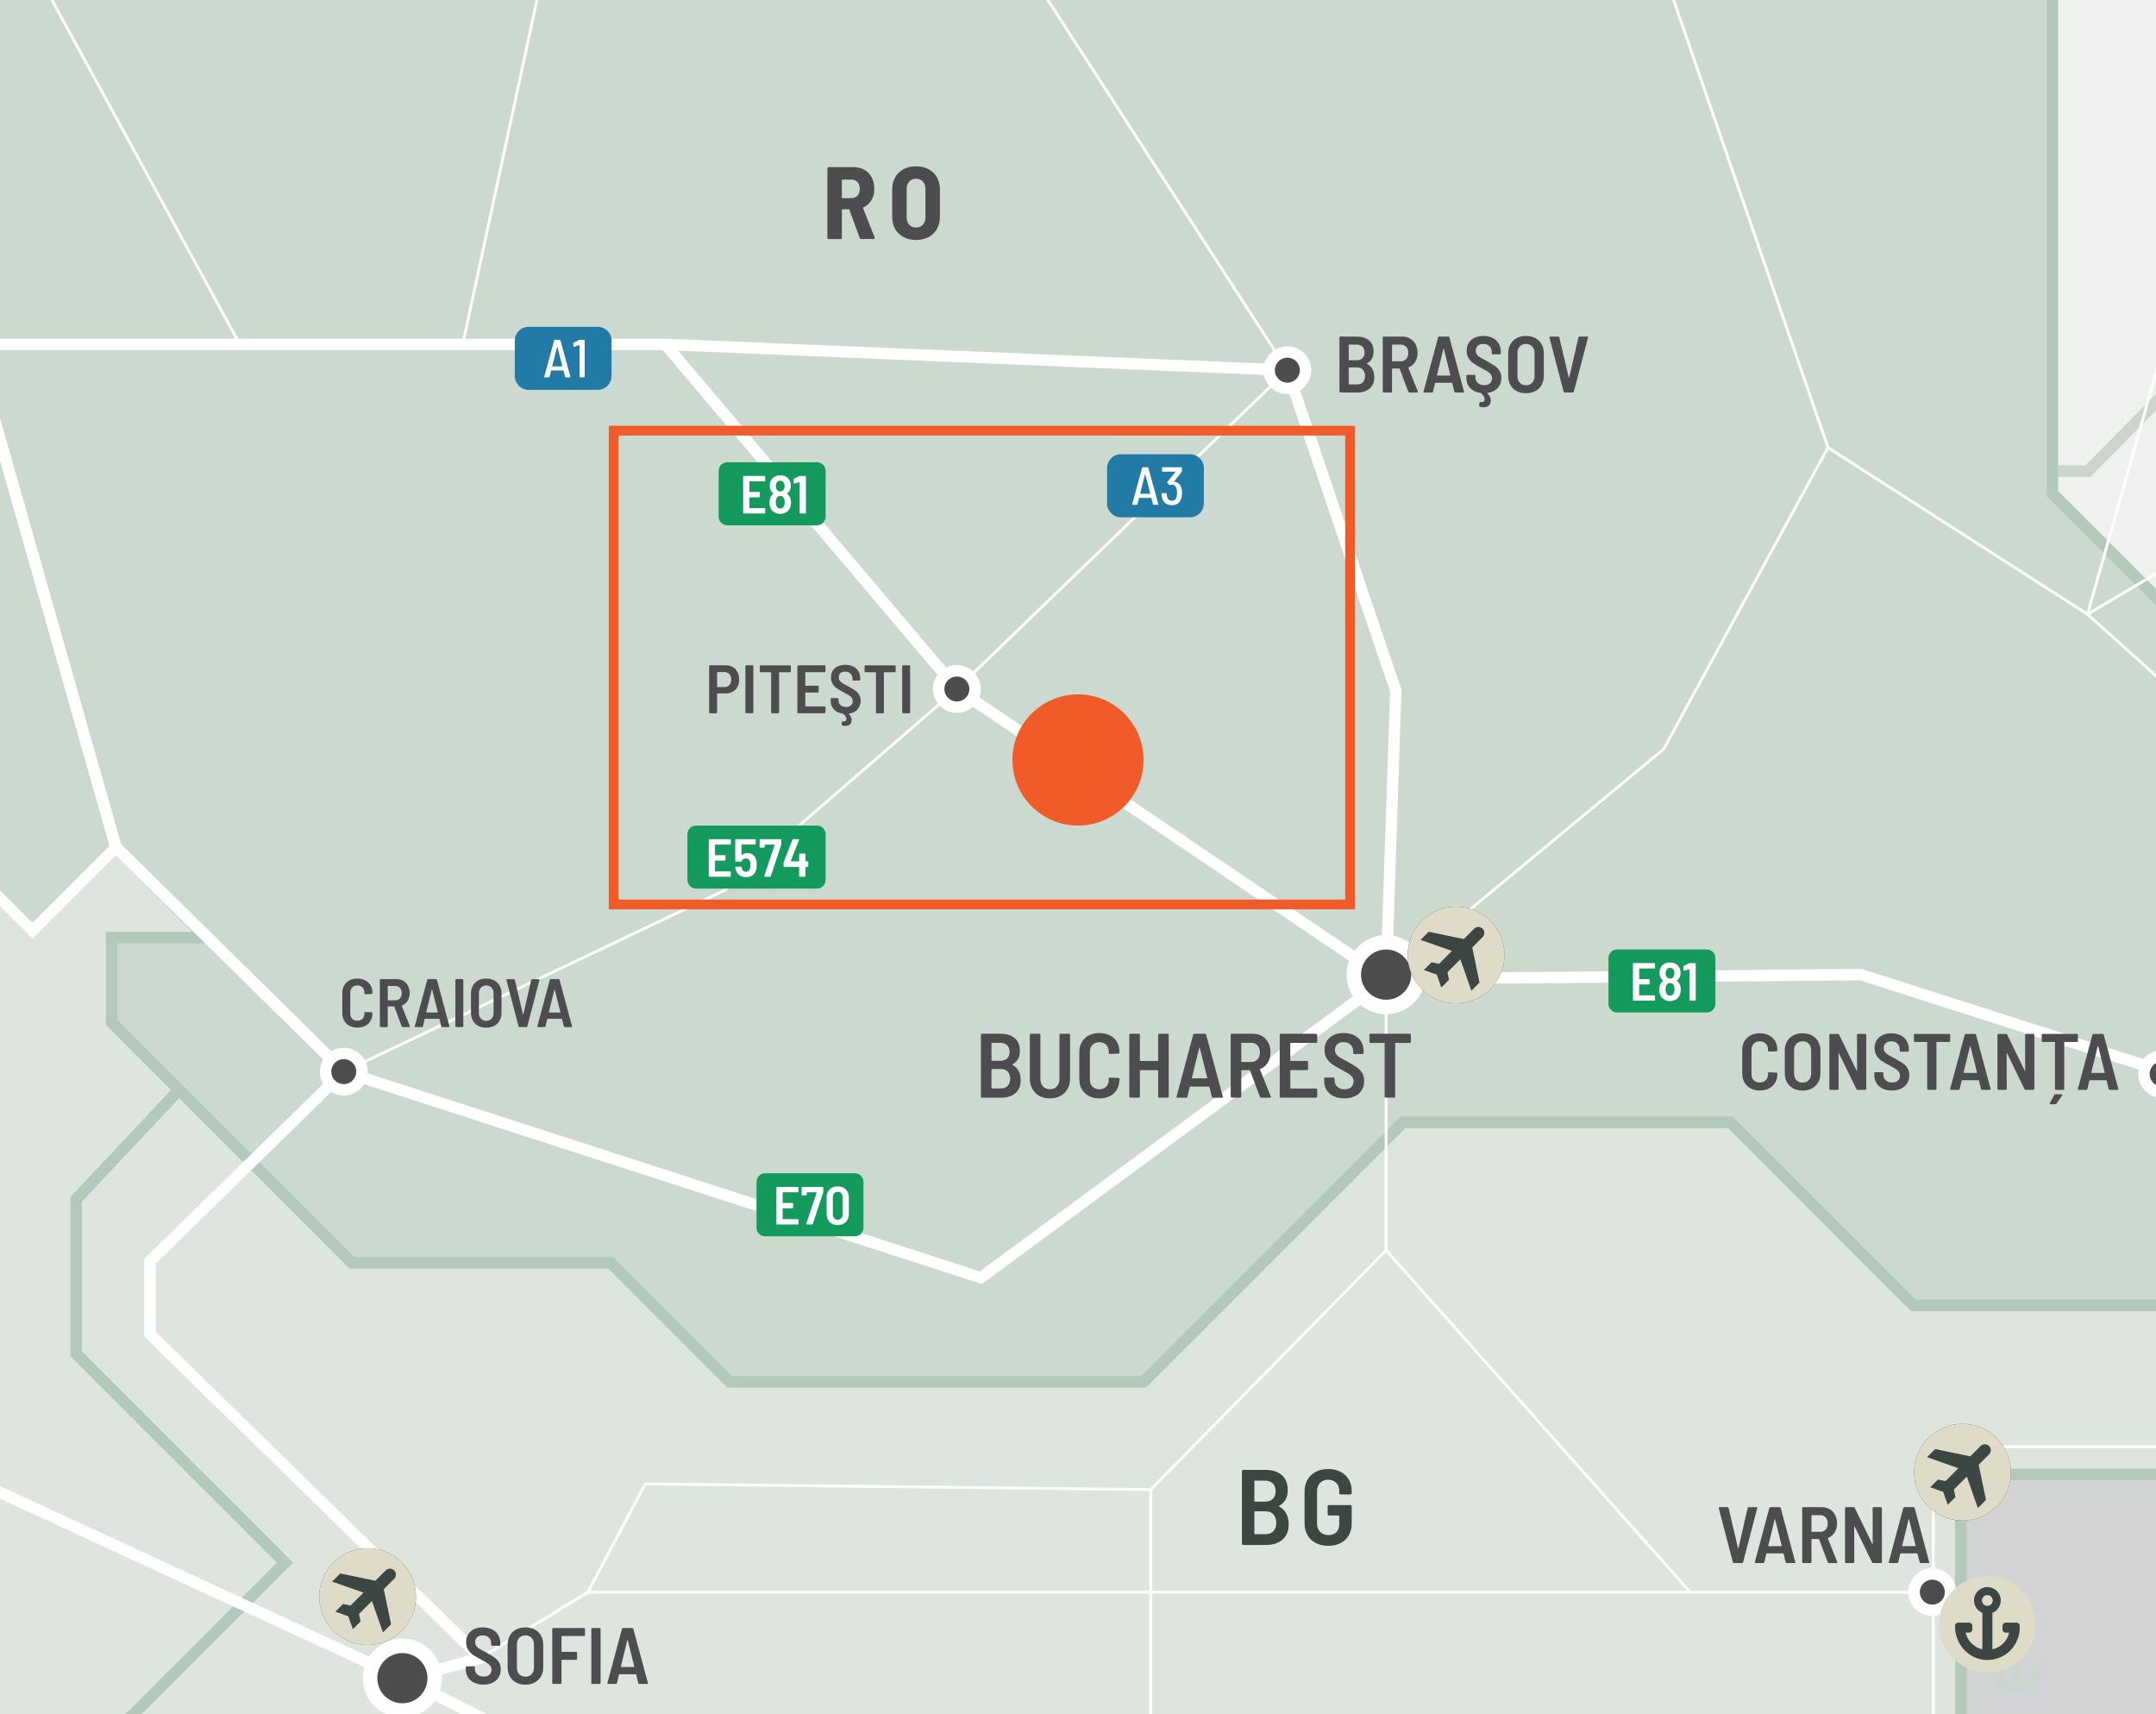 <?xml version="1.0" encoding="UTF-8"?> <svg xmlns="http://www.w3.org/2000/svg" xmlns:xlink="http://www.w3.org/1999/xlink" viewBox="0 0 221.102 175.748"><rect x="0" y="0" width="221.102" height="175.748" fill="#333333" stroke="none"/><defs><clipPath id="clippath"><rect width="221.102" height="175.748" fill="none"></rect></clipPath><clipPath id="clippath-1"><rect width="221.102" height="175.748" fill="none"></rect></clipPath><clipPath id="clippath-2"><rect x="183.476" y="-1623.912" width="578.869" height="1754.914" fill="none"></rect></clipPath><clipPath id="clippath-3"><rect x="183.476" y="-1623.916" width="578.869" height="1754.918" fill="none"></rect></clipPath><clipPath id="clippath-4"><rect width="221.102" height="175.748" fill="none"></rect></clipPath><clipPath id="clippath-5"><rect width="221.102" height="175.748" fill="none"></rect></clipPath><clipPath id="clippath-7"><rect width="221.102" height="175.748" fill="none"></rect></clipPath><clipPath id="clippath-8"><rect width="221.102" height="175.748" fill="none"></rect></clipPath><clipPath id="clippath-9"><rect width="221.102" height="175.748" fill="none"></rect></clipPath><clipPath id="clippath-10"><rect width="221.102" height="175.748" fill="none"></rect></clipPath><clipPath id="clippath-11"><rect width="221.102" height="175.748" fill="none"></rect></clipPath><clipPath id="clippath-12"><rect width="221.102" height="175.748" fill="none"></rect></clipPath><clipPath id="clippath-13"><rect width="221.102" height="175.748" fill="none"></rect></clipPath><clipPath id="clippath-14"><rect width="221.102" height="175.748" fill="none"></rect></clipPath><clipPath id="clippath-17"><rect width="221.102" height="175.748" fill="none"></rect></clipPath><clipPath id="clippath-30"><rect width="221.102" height="175.748" fill="none"></rect></clipPath><clipPath id="clippath-32"><rect width="221.102" height="175.748" fill="none"></rect></clipPath><clipPath id="clippath-34"><rect width="221.102" height="175.748" fill="none"></rect></clipPath><clipPath id="clippath-38"><rect width="221.102" height="175.748" fill="none"></rect></clipPath><clipPath id="clippath-39"><rect width="221.102" height="175.748" fill="none"></rect></clipPath><clipPath id="clippath-40"><rect width="221.102" height="175.748" fill="none"></rect></clipPath><clipPath id="clippath-41"><rect width="221.102" height="175.748" fill="none"></rect></clipPath><clipPath id="clippath-42"><rect width="221.102" height="175.748" fill="none"></rect></clipPath><clipPath id="clippath-43"><rect width="221.102" height="175.748" fill="none"></rect></clipPath><clipPath id="clippath-44"><rect width="221.102" height="175.748" fill="none"></rect></clipPath><clipPath id="clippath-45"><rect width="221.102" height="175.748" fill="none"></rect></clipPath></defs><g><g id="Layer_2" data-name="Layer 2"><g id="Layer_1-2" data-name="Layer 1"><g clip-path="url(#clippath)"><rect width="221.102" height="175.748" fill="#d1d3d4"></rect><g clip-path="url(#clippath-1)"><g><g clip-path="url(#clippath-2)"><g clip-path="url(#clippath-3)"><path d="M333.562-1623.331h-7.588v26.327h-15.043l-12.71-12.71v29.31h-13.748l-32.65,32.65.033,6.259-10.018,10.018h14.104l-12.889,12.888v53.352l54.689,54.688v23.126l-36.852,36.853v26.176l33.32,33.321v59.279l-8.337,8.337v23.568l10.712,10.712v11.854l-12.929,12.929,16.639,16.64v29.946l-10.705,10.706v23.156l-14.879,14.879,60.601,60.601v21.01l-49.801,49.801v24.123l-94.155,96.49h14.533l38.986-6.572-.307,32.887,33.94.92v21.333l-21.363-10.479-24.03,15.084h-22.566v30.023l-22.631,22.632v45.651l4.994,4.993v14.186h5.689l-14.54,14.541v9.046l17.021,17.022-6.128,6.127v22.393l17.336,17.336v15.163l-4.464,4.864,6.939,6.938,2.788-2.788h6.874l7.522,7.521,6.354-6.354h10.117l9.596,9.597-7.522,7.523,6.42,6.418,13.294-13.292h7.392l16.989,16.99h11.542v13.098l-5.706,5.706,9.468,9.467v8.82l-12.71,12.71,21.27,21.269v20.491h20.815v10.699l-6.031,6.031h14.915l20.88,20.88v8.625h-7.457l-14.071,14.072h-9.209l-9.986-9.987-14.396,14.396,11.802,11.801v28.792l10.375,10.375,5.221,5.221h3.729l10.52-10.522v-7.797h8.544l7.976,7.976,11.38-11.381s2.627,3.599,3.599,3.599h18.481l10.116,10.116v9.338l9.532,9.532v6.225h-12.061l9.63,9.629v17.801h26.943l10.018,10.019v26.748l11.429,11.43,5.301-5.301h12.743l13.374,13.374,9.094-9.095h10.409l7.926-7.928,9.679,9.679s-.292,14.882,0,14.882h8.073l8.171,8.17v-10.116h7.392v6.226h9.532l9.922,9.92,7.49-7.489,21.204,21.205,6.711-6.712,5.448,5.448-6.129,6.127,8.852,8.852-11.77,11.769h-8.851l13.568,13.568h-9.678l-5.033,5.035v6.979h8.731v37.545h-35.991l-17.993,17.995v19.357h-24.61l-19.939,19.939,24.71,10.153-24.803,18.175,17.454,26.281-17.112,14.393h-9.069l-.172,14.373h27.375l91.827,44.824,15.133-10.267,35.974,8.774,16.112,2.657,36.051-5.355-2.883,11.815,16.074,7.072,1.948-10.738,18.371,6.841v-1749.598h-428.201Z" fill="#f4f6f3"></path><path d="M333.562-1623.331h-7.588v26.327h-15.043l-12.71-12.71v29.31h-13.748l-32.65,32.65.033,6.259-10.018,10.018h14.104l-12.889,12.888v53.352l54.689,54.688v23.126l-36.852,36.853v26.176l33.32,33.321v59.279l-8.337,8.337v23.568l10.712,10.712v11.854l-12.929,12.929,16.639,16.64v29.946l-10.705,10.706v23.156l-14.879,14.879,60.601,60.601v21.01l-49.801,49.801v24.123l-94.155,96.49h14.533l38.986-6.572-.307,32.887,33.94.92v21.333l-21.363-10.479-24.03,15.084h-22.566v30.023l-22.631,22.632v45.651l4.994,4.993v14.186h5.689l-14.54,14.541v9.046l17.021,17.022-6.128,6.127v22.393l17.336,17.336v15.163l-4.464,4.864,6.939,6.938,2.788-2.788h6.874l7.522,7.521,6.354-6.354h10.117l9.596,9.597-7.522,7.523,6.42,6.418,13.294-13.292h7.392l16.989,16.99h11.542v13.098l-5.706,5.706,9.468,9.467v8.82l-12.71,12.71,21.27,21.269v20.491h20.815v10.699l-6.031,6.031h14.915l20.88,20.88v8.625h-7.457l-14.071,14.072h-9.209l-9.986-9.987-14.396,14.396,11.802,11.801v28.792l10.375,10.375,5.221,5.221h3.729l10.52-10.522v-7.797h8.544l7.976,7.976,11.38-11.381s2.627,3.599,3.599,3.599h18.481l10.116,10.116v9.338l9.532,9.532v6.225h-12.061l9.63,9.629v17.801h26.943l10.018,10.019v26.748l11.429,11.43,5.301-5.301h12.743l13.374,13.374,9.094-9.095h10.409l7.926-7.928,9.679,9.679s-.292,14.882,0,14.882h8.073l8.171,8.17v-10.116h7.392v6.226h9.532l9.922,9.92,7.49-7.489,21.204,21.205,6.711-6.712,5.448,5.448-6.129,6.127,8.852,8.852-11.77,11.769h-8.851l13.568,13.568h-9.678l-5.033,5.035v6.979h8.731v37.545h-35.991l-17.993,17.995v19.357h-24.61l-19.939,19.939,24.71,10.153-24.803,18.175,17.454,26.281-17.112,14.393h-9.069l-.172,14.373h27.375l91.827,44.824,15.133-10.267,35.974,8.774,16.112,2.657,36.051-5.355-2.883,11.815,16.074,7.072,1.948-10.738,18.371,6.841v-1749.598h-428.201Z" fill="none" stroke="#fff" stroke-miterlimit="10" stroke-width="1.17"></path></g></g></g></g><polygon points="210.466 0 210.466 48.312 214.122 48.312 221.102 41.25 221.102 0 210.466 0" fill="#eff1ee"></polygon><g clip-path="url(#clippath-4)"><polygon points="210.466 48.312 210.466 -27.27 176.935 -60.801 176.935 -76.222 160.618 -92.538 155.026 -92.538 155.026 -103.741 212.105 -103.741 246.862 -68.984 246.862 -52.124 260.61 -38.377 260.61 -24.629 273.06 -12.179 273.06 -4.398 282.917 5.458 247.382 5.458 247.382 -4.916 235.969 6.496 235.969 26.209 214.121 48.312 210.466 48.312" fill="none" stroke="#cbd5cc" stroke-miterlimit="10" stroke-width="1.17"></polygon></g><g clip-path="url(#clippath-5)"><path d="M256.62,51.21l-1.651-1.651h-6.286l-15.697,15.697h-7.855l-14.665-14.664v-2.28h3.655l21.847-22.103V6.497l11.414-11.413V5.459h35.535l-9.856-9.857v-7.78l-12.451-12.451v-13.747l-13.747-13.747v-16.86l-34.757-34.757h-57.081v11.201l-15.611,15.612h-24.804l-13.325,13.326-15.563-15.563H28.983v-3.405h-9.501L-.004-102.054l7.13-7.13v-27.499h11.675v-20.036l49.477-49.477v-33.071l-12.06-12.062v-19.195l17.896-17.897h77.816l6.744,6.744h17.637v11.153h14.526l5.316,5.318,13.748-13.748,9.727,9.728h6.225l5.837,5.836,12.06-12.062h4.929v16.86l13.228-13.228h3.89v4.928h13.748l14.526,14.526v-29.052l18.675-18.675h23.344l5.221,5.22h3.728l10.521-10.521v-7.797h8.543l7.976,7.976,11.381-11.381s2.626,3.599,3.599,3.599h18.481l10.116,10.116v9.338l9.532,9.532v6.225h-12.062l9.63,9.629v17.801h26.943l10.019,10.018v26.749l11.43,11.43,5.301-5.302h12.741l13.375,13.375,9.095-9.095h10.407l7.928-7.928,9.678,9.678s-.292,14.883,0,14.883h8.073l8.171,8.17v-10.116h7.392v6.226h9.533l9.92,9.921,7.491-7.49,21.204,21.205,6.712-6.712,5.446,5.447-6.127,6.128,8.851,8.852-11.769,11.769h-8.852l13.569,13.568h-9.678l-5.035,5.035v6.979h8.731v37.545h-35.989l-17.995,17.995v19.356h-24.608l-19.941,19.939h-14.882l-5.009,5.01h-19.891l-36.063,36.062v8.634l10.055,10.055v8.425l9.113,9.113,16.603-16.602,7.392,7.392h18.773v15.854h-38.908l-13.715,13.715h-16.437l-20.184,20.184h-9.581l-9.556-9.557,6.541-6.541v-26.36h-13.52l-6.906-6.906h-18.19l23.199-23.198h18.432v-12.694h-48.439l-13.423-13.423,10.893-10.894h-38.907l-55.542,55.672Z" fill="#eff1ee"></path><path d="M256.62,51.21l-1.651-1.651h-6.286l-15.697,15.697h-7.855l-14.665-14.664v-2.28h3.655l21.847-22.103V6.497l11.414-11.413V5.459h35.535l-9.856-9.857v-7.78l-12.451-12.451v-13.747l-13.747-13.747v-16.86l-34.757-34.757h-57.081v11.201l-15.611,15.612h-24.804l-13.325,13.326-15.563-15.563H28.983v-3.405h-9.501L-.004-102.054l7.13-7.13v-27.499h11.675v-20.036l49.477-49.477v-33.071l-12.06-12.062v-19.195l17.896-17.897h77.816l6.744,6.744h17.637v11.153h14.526l5.316,5.318,13.748-13.748,9.727,9.728h6.225l5.837,5.836,12.06-12.062h4.929v16.86l13.228-13.228h3.89v4.928h13.748l14.526,14.526v-29.052l18.675-18.675h23.344l5.221,5.22h3.728l10.521-10.521v-7.797h8.543l7.976,7.976,11.381-11.381s2.626,3.599,3.599,3.599h18.481l10.116,10.116v9.338l9.532,9.532v6.225h-12.062l9.63,9.629v17.801h26.943l10.019,10.018v26.749l11.43,11.43,5.301-5.302h12.741l13.375,13.375,9.095-9.095h10.407l7.928-7.928,9.678,9.678s-.292,14.883,0,14.883h8.073l8.171,8.17v-10.116h7.392v6.226h9.533l9.92,9.921,7.491-7.49,21.204,21.205,6.712-6.712,5.446,5.447-6.127,6.128,8.851,8.852-11.769,11.769h-8.852l13.569,13.568h-9.678l-5.035,5.035v6.979h8.731v37.545h-35.989l-17.995,17.995v19.356h-24.608l-19.941,19.939h-14.882l-5.009,5.01h-19.891l-36.063,36.062v8.634l10.055,10.055v8.425l9.113,9.113,16.603-16.602,7.392,7.392h18.773v15.854h-38.908l-13.715,13.715h-16.437l-20.184,20.184h-9.581l-9.556-9.557,6.541-6.541v-26.36h-13.52l-6.906-6.906h-18.19l23.199-23.198h18.432v-12.694h-48.439l-13.423-13.423,10.893-10.894h-38.907l-55.542,55.672Z" fill="none" stroke="#cbd5cc" stroke-miterlimit="10" stroke-width="1.17"></path></g><g clip-path="url(#clippath-7)"><polygon points="-152.342 -60.801 -135.604 -60.801 -115.675 -80.728 -99.505 -80.728 -90.095 -90.14 -65.34 -90.14 -48.074 -107.404 -25.995 -107.404 -14.355 -95.765 -6.295 -95.765 -.004 -102.055 19.482 -82.569 28.982 -82.569 28.982 -74.69 19.515 -65.222 10.825 -65.222 -19.717 -34.681 -19.717 -10.882 -48.541 17.928 -90.853 17.928 -100.044 27.134 -116.012 27.134 -126.834 37.954 -152.342 37.954 -210.264 -19.941 -195.448 -34.641 -195.448 -46.69 -190.008 -52.131 -190.008 -64.201 -180.819 -64.201 -167.603 -77.254 -152.342 -60.801" fill="#e8ebe7"></polygon><polygon points="-152.342 -60.801 -135.604 -60.801 -115.675 -80.728 -99.505 -80.728 -90.095 -90.14 -65.34 -90.14 -48.074 -107.404 -25.995 -107.404 -14.355 -95.765 -6.295 -95.765 -.004 -102.055 19.482 -82.569 28.982 -82.569 28.982 -74.69 19.515 -65.222 10.825 -65.222 -19.717 -34.681 -19.717 -10.882 -48.541 17.928 -90.853 17.928 -100.044 27.134 -116.012 27.134 -126.834 37.954 -152.342 37.954 -210.264 -19.941 -195.448 -34.641 -195.448 -46.69 -190.008 -52.131 -190.008 -64.201 -180.819 -64.201 -167.603 -77.254 -152.342 -60.801" fill="none" stroke="#cbd5cc" stroke-miterlimit="10" stroke-width="1.17"></polygon></g><polygon points="0 0 0 92.095 3.34 95.432 11.9 86.872 21.14 96.113 11.449 96.113 11.449 104.831 36.12 129.5 62.649 129.5 74.832 141.683 117.29 141.683 143.893 115.081 177.449 115.081 196.223 133.853 221.102 133.853 221.102 61.223 210.47 50.592 210.47 0 0 0" fill="#ccd9ce"></polygon><g clip-path="url(#clippath-8)"><polygon points="-65.04 17.928 -48.537 17.928 -19.713 -10.883 -19.713 -34.68 10.83 -65.223 19.518 -65.223 28.986 -74.689 28.986 -79.166 85.726 -79.166 101.288 -63.602 114.615 -76.926 139.418 -76.926 155.03 -92.54 160.623 -92.54 176.939 -76.223 176.939 -60.8 210.47 -27.27 210.47 50.591 225.134 65.255 232.989 65.255 248.687 49.558 254.973 49.558 266.772 61.357 224.917 103.214 224.917 133.854 196.222 133.854 177.45 115.08 143.893 115.08 117.289 141.682 74.832 141.682 62.649 129.499 36.119 129.499 11.449 104.83 11.449 96.112 21.14 96.112 11.899 86.871 3.34 95.431 -74.215 17.928 -65.04 17.928" fill="none" stroke="#b3c9b9" stroke-miterlimit="10" stroke-width="1.17"></polygon></g><polygon points="7.809 122.959 7.809 138.813 29.208 160.213 13.673 175.748 201.081 175.748 201.081 151.166 221.102 151.166 221.102 133.853 196.218 133.853 177.446 115.08 143.887 115.08 117.285 141.683 74.827 141.683 62.645 129.5 36.115 129.5 18.351 111.736 7.809 122.959" fill="#dee5de"></polygon><g clip-path="url(#clippath-9)"><polygon points="18.351 111.736 36.115 129.5 62.645 129.5 74.827 141.682 117.285 141.682 143.887 115.08 177.445 115.08 196.218 133.852 224.912 133.852 224.912 151.166 201.082 151.166 201.082 182.681 186.492 197.271 205.361 216.141 156.922 216.141 138.732 234.331 138.732 249.99 107.12 249.99 103.133 246.003 28.528 246.003 28.528 222.561 7.809 201.842 11.798 197.855 11.798 177.623 29.209 160.213 7.809 138.813 7.809 122.959 18.351 111.736" fill="none" stroke="#b3c9b9" stroke-miterlimit="10" stroke-width="1.17"></polygon></g><polygon points="3.335 95.432 0 92.099 0 175.748 13.673 175.748 29.209 160.213 7.81 138.814 7.81 122.959 18.351 111.736 11.445 104.831 11.445 96.113 21.136 96.113 11.895 86.872 3.335 95.432" fill="#dee5de"></polygon><g clip-path="url(#clippath-10)"><polygon points="-113.548 27.133 -100.044 27.133 -90.852 17.929 -74.22 17.929 3.336 95.432 11.896 86.872 21.136 96.113 11.445 96.113 11.445 104.83 18.352 111.736 7.81 122.958 7.81 138.813 29.21 160.212 11.799 177.623 11.799 197.855 7.81 201.843 -27.174 201.843 -55.495 230.164 -55.495 211.408 -73.952 192.951 -73.952 180.863 -67.249 180.863 -100.026 148.085 -100.026 140.596 -89.944 140.596 -89.944 135.02 -101.94 123.024 -88.647 123.024 -100.481 111.189 -100.481 79.771 -108.75 79.771 -108.75 64.468 -92.668 64.468 -113.418 43.718 -113.548 27.133" fill="none" stroke="#b3c9b9" stroke-miterlimit="10" stroke-width="1.17"></polygon><polyline points="274.885 26.982 214.077 62.977 221.732 69.854 221.732 110.003" fill="none" stroke="#fff" stroke-miterlimit="10" stroke-width=".292"></polyline><polyline points="119.524 -104.778 119.524 -76.927 155.025 -48.144 187.465 45.891 214.077 62.978 232.521 -2.037" fill="none" stroke="#fff" stroke-miterlimit="10" stroke-width=".292"></polyline></g><polyline points="142.149 100.369 170.605 76.809 187.464 45.89" fill="none" stroke="#fff" stroke-miterlimit="10" stroke-width=".292"></polyline><g clip-path="url(#clippath-11)"><polyline points="222.68 110.115 190.836 99.925 142.149 100.37" fill="none" stroke="#fff" stroke-miterlimit="10" stroke-width=".292"></polyline><polyline points="41.432 172.152 185.129 243.964 203.36 260.432" fill="none" stroke="#fff" stroke-miterlimit="10" stroke-width=".292"></polyline><polyline points="21.693 276.535 31.563 249.991 31.563 224.344 41.432 172.152" fill="none" stroke="#fff" stroke-miterlimit="10" stroke-width=".292"></polyline><polyline points="110.318 206.577 190.325 189.782 198.261 181.895 198.261 148.346 221.731 148.346 221.731 109.827" fill="none" stroke="#fff" stroke-miterlimit="10" stroke-width=".292"></polyline><polyline points="-103.751 -54.392 -80.987 15.596 -80.987 61.166 -72.078 61.166 -59.593 82.711 -48.893 91.66 -26.62 91.66 -5.065 150.666 41.433 172.152 49.318 169.984" fill="none" stroke="#fff" stroke-miterlimit="10" stroke-width=".292"></polyline><polyline points="-65.857 118.354 -61.543 141.635 -32.246 184.211 -24.428 213.029 21.692 276.535" fill="none" stroke="#fff" stroke-miterlimit="10" stroke-width=".292"></polyline><polyline points="-37.939 -65.771 -30.451 -58.283 -22.469 -50.301 -22.469 -33.434 45.453 -11.877 56.871 -8.386 47.451 35.311" fill="none" stroke="#fff" stroke-miterlimit="10" stroke-width=".292"></polyline><polyline points="142.149 100.369 98.129 70.642 68.233 35.311 -24.344 35.311 -24.344 15.597 -80.986 15.597" fill="none" stroke="#fff" stroke-miterlimit="10" stroke-width=".292"></polyline><polyline points="-24.344 15.597 -11.626 -31.034 24.602 35.311" fill="none" stroke="#fff" stroke-miterlimit="10" stroke-width=".292"></polyline><polyline points="98.129 70.642 74.245 91.314 35.255 109.871 21.136 96.113 11.895 86.872 3.336 95.432 -.468 91.627 -28.61 91.627" fill="none" stroke="#fff" stroke-miterlimit="10" stroke-width=".292"></polyline></g><polyline points="142.149 100.369 143.139 70.821 132.022 37.954 68.233 35.311" fill="none" stroke="#fff" stroke-miterlimit="10" stroke-width=".292"></polyline><g clip-path="url(#clippath-12)"><line x1="-2.763" y1="35.312" x2="11.896" y2="86.873" fill="none" stroke="#fff" stroke-miterlimit="10" stroke-width=".292"></line></g><polyline points="35.255 109.871 100.588 131 142.149 100.369" fill="none" stroke="#fff" stroke-miterlimit="10" stroke-width=".292"></polyline><line x1="60.284" y1="163.24" x2="198.164" y2="163.24" fill="none" stroke="#fff" stroke-miterlimit="10" stroke-width=".292"></line><line x1="173.337" y1="163.24" x2="142.148" y2="128.186" fill="none" stroke="#fff" stroke-miterlimit="10" stroke-width=".292"></line><g clip-path="url(#clippath-13)"><line x1="118.015" y1="152.723" x2="118.015" y2="260.431" fill="none" stroke="#fff" stroke-miterlimit="10" stroke-width=".292"></line></g><polyline points="35.255 109.871 15.377 129.315 15.377 136.786 49.317 169.984 60.284 163.239 66.176 152.141 118.015 152.722 142.149 128.185 142.149 100.369" fill="none" stroke="#fff" stroke-miterlimit="10" stroke-width=".292"></polyline><line x1="98.129" y1="70.642" x2="132.022" y2="37.954" fill="none" stroke="#fff" stroke-miterlimit="10" stroke-width=".292"></line><g clip-path="url(#clippath-14)"><polyline points="56.871 -8.385 99.769 -11.876 132.021 37.954" fill="none" stroke="#fff" stroke-miterlimit="10" stroke-width=".292"></polyline><polyline points="-508.143 -117.837 -490.339 -111.809 -487.672 -120.111 -482.899 -126.989 -469.955 -124.252 -459.028 -120.868 -421.067 -103.218 -394.019 -104.809 -366.02 -92.211 -304.515 -96.187 -300.468 -92.211 -277.234 -86.203 -267.501 -85.323 -198.072 -84.782 -182.503 -76.071 -167.603 -67.093 -144.884 -49.737 -103.751 -54.391 -80.987 15.597 -24.344 15.597 -24.344 35.311 47.451 35.311 68.233 35.311 98.129 70.642 142.149 100.369 143.139 70.821 132.022 37.954 68.233 35.311" fill="none" stroke="#fff" stroke-miterlimit="10" stroke-width="1.17"></polyline><polyline points="-80.987 15.597 -80.987 61.167 -72.079 61.167 -59.594 82.712 -48.894 91.661 -26.619 91.661 -.469 91.628 3.336 95.432 11.896 86.872 35.256 109.871 100.588 131 142.148 100.369 190.837 99.926 222.681 110.116" fill="none" stroke="#fff" stroke-miterlimit="10" stroke-width="1.17"></polyline><line x1="11.895" y1="86.872" x2="-2.764" y2="35.311" fill="none" stroke="#fff" stroke-miterlimit="10" stroke-width="1.17"></line><polyline points="-461.978 -363.087 -435.858 -347.749 -430.643 -311.854 -399.154 -305.933 -373.305 -310.34 -357.194 -257.732 -312.336 -237.304 -297.904 -239.964 -277.56 -217.32 -266.044 -193.189 -204.066 -138.322 -179.841 -112.698 -167.388 -88.131 -167.603 -67.093 -144.885 -49.738 -103.751 -54.392 -80.988 15.596 -24.344 15.596 -24.344 35.311 -2.764 35.311 11.895 86.871 35.256 109.87 15.377 129.316 15.377 136.786 49.318 169.984 41.432 172.152 31.563 224.343 31.563 249.991 21.693 276.534 8.889 281.886 8.889 302.661 20.777 314.549" fill="none" stroke="#fff" stroke-miterlimit="10" stroke-width="1.17"></polyline><polyline points="41.421 172.146 125.817 214.322 185.13 243.964 203.361 260.432" fill="none" stroke="#fff" stroke-miterlimit="10" stroke-width="1.17"></polyline><line x1="-5.065" y1="150.666" x2="41.432" y2="172.152" fill="none" stroke="#fff" stroke-miterlimit="10" stroke-width="1.17"></line><path d="M208.663,170.732c0,.888-.619,1.63-1.447,1.829v-2.437c.457-.177.784-.614.784-1.134,0-.674-.548-1.223-1.223-1.223s-1.223.549-1.223,1.223c0,.52.327.957.784,1.134v2.437c-.828-.199-1.448-.941-1.448-1.829h-.878c0,1.524,1.241,2.764,2.765,2.764s2.764-1.24,2.764-2.764h-.878ZM206.777,168.645c.191,0,.345.154.345.345s-.154.345-.345.345-.345-.154-.345-.345.154-.345.345-.345" fill="#cbd5cc"></path></g><g><path d="M88.166,24.402l-1.063-2.906c-.014-.027-.031-.041-.053-.041h-.663c-.035,0-.053.018-.053.053v2.875c0,.035-.013.064-.037.088-.024.025-.054.037-.089.037h-1.232c-.035,0-.064-.012-.09-.037-.024-.023-.036-.053-.036-.088v-7.119c0-.035.012-.064.036-.09.025-.023.055-.037.09-.037h2.569c.414,0,.783.094,1.105.279.323.186.572.447.748.785.175.336.263.723.263,1.158,0,.449-.098.838-.294,1.168-.197.33-.475.576-.832.738-.035.014-.046.039-.032.072l1.201,3.023c.007.014.01.031.01.053,0,.062-.038.094-.115.094h-1.285c-.077,0-.126-.035-.147-.105ZM86.334,18.464v1.801c0,.035.018.051.053.051h.916c.26,0,.471-.084.632-.258.161-.172.242-.4.242-.689,0-.295-.081-.527-.242-.699s-.372-.258-.632-.258h-.916c-.035,0-.053.018-.053.053Z" fill="#4d4d4f"></path><path d="M92.658,24.308c-.368-.197-.654-.475-.857-.832-.204-.357-.306-.775-.306-1.254v-2.801c0-.471.102-.885.306-1.242.203-.357.489-.635.857-.832.369-.195.795-.295,1.279-.295s.913.1,1.285.295c.372.197.66.475.863.832.204.357.306.771.306,1.242v2.801c0,.479-.102.896-.306,1.254-.203.357-.491.635-.863.832-.372.195-.801.295-1.285.295s-.91-.1-1.279-.295ZM94.643,23.039c.175-.193.263-.443.263-.752v-2.906c0-.316-.088-.57-.263-.764-.176-.193-.411-.289-.706-.289-.287,0-.52.096-.694.289-.176.193-.264.447-.264.764v2.906c0,.309.088.559.264.752.175.193.407.289.694.289.295,0,.53-.096.706-.289Z" fill="#4d4d4f"></path></g><g><path d="M140.455,39.837c-.319.271-.735.406-1.249.406h-1.744c-.027,0-.051-.01-.069-.029-.02-.02-.029-.043-.029-.07v-5.535c0-.027.01-.051.029-.07.019-.02.042-.029.069-.029h1.646c.551,0,.981.131,1.29.391.309.258.463.645.463,1.158,0,.562-.222.961-.664,1.195-.027.018-.03.033-.008.049.497.268.745.725.745,1.369,0,.508-.16.896-.479,1.166ZM138.314,35.371v1.523c0,.027.014.041.041.041h.762c.257,0,.457-.07.603-.209.145-.141.217-.334.217-.586,0-.256-.072-.455-.217-.598-.146-.143-.346-.213-.603-.213h-.762c-.027,0-.041.014-.041.041ZM139.768,39.187c.145-.152.217-.365.217-.639s-.073-.488-.221-.643c-.147-.156-.347-.234-.598-.234h-.812c-.027,0-.041.014-.041.041v1.662c0,.027.014.041.041.041h.819c.251,0,.449-.076.594-.229Z" fill="#4d4d4f"></path><path d="M144.424,40.162l-.885-2.352c-.011-.021-.024-.031-.041-.031h-.704c-.027,0-.041.014-.041.041v2.324c0,.027-.01.051-.029.07-.019.02-.042.029-.069.029h-.753c-.027,0-.051-.01-.07-.029-.019-.02-.028-.043-.028-.07v-5.535c0-.027.01-.051.028-.07.02-.02.043-.029.07-.029h1.892c.312,0,.587.07.827.209.24.141.426.336.557.59s.197.545.197.873c0,.355-.082.664-.246.926s-.388.447-.672.557c-.027.012-.035.029-.024.057l.967,2.408c.005.012.008.027.008.049,0,.045-.027.066-.082.066h-.786c-.06,0-.099-.027-.114-.082ZM142.753,35.371v1.629c0,.027.014.041.041.041h.859c.229,0,.415-.078.558-.232.142-.156.213-.361.213-.619,0-.262-.071-.471-.213-.627-.143-.154-.328-.232-.558-.232h-.859c-.027,0-.041.014-.041.041Z" fill="#4d4d4f"></path><path d="M149.149,40.162l-.213-.877c-.005-.021-.019-.033-.041-.033h-1.687c-.022,0-.036.012-.041.033l-.205.877c-.017.055-.055.082-.114.082h-.778c-.071,0-.099-.035-.082-.107l1.49-5.545c.017-.055.055-.082.115-.082h.934c.06,0,.099.027.114.082l1.491,5.545.008.033c0,.049-.03.074-.09.074h-.786c-.061,0-.099-.027-.115-.082ZM147.372,38.494c.012.01.022.014.033.014h1.294c.011,0,.021-.004.033-.014.011-.008.014-.02.008-.035l-.672-2.688c-.005-.016-.014-.023-.024-.023s-.019.008-.024.023l-.655,2.688c-.006.016-.003.027.008.035Z" fill="#4d4d4f"></path><path d="M153.588,39.781c-.251.275-.593.443-1.023.504-.039.004-.044.021-.017.049.224.229.336.469.336.721,0,.07-.009.139-.024.205-.044.18-.132.309-.263.385s-.284.115-.458.115c-.132,0-.26-.02-.386-.059-.049-.016-.07-.055-.065-.115l.041-.303c.006-.064.044-.09.115-.072.054.01.09.016.106.016.093,0,.166-.025.221-.078.055-.051.082-.127.082-.225,0-.197-.126-.402-.377-.615-.021-.01-.038-.016-.049-.016-.442-.061-.795-.23-1.057-.508-.262-.279-.394-.625-.394-1.041v-.213c0-.027.01-.049.029-.068.019-.02.042-.029.069-.029h.737c.027,0,.05.01.069.029s.029.041.029.068v.164c0,.234.081.426.245.574.164.146.385.221.663.221.257,0,.453-.066.59-.197s.205-.303.205-.516c0-.146-.038-.273-.115-.381-.076-.105-.184-.205-.323-.295-.139-.09-.354-.211-.643-.363-.333-.176-.601-.332-.803-.467-.202-.137-.373-.312-.512-.525-.14-.213-.209-.473-.209-.777,0-.471.157-.842.471-1.113.314-.273.728-.41,1.241-.41.354,0,.669.066.941.201.273.133.483.322.631.568s.221.527.221.844v.172c0,.027-.009.051-.028.07s-.042.027-.069.027h-.737c-.027,0-.051-.008-.069-.027-.02-.02-.029-.043-.029-.07v-.156c0-.234-.079-.428-.237-.58-.158-.154-.371-.23-.639-.23-.234,0-.421.062-.557.186-.137.121-.205.293-.205.512,0,.146.035.271.106.377.071.104.179.201.323.295.145.092.365.213.659.359.394.225.683.398.868.523.186.127.343.289.472.488.128.199.192.443.192.732,0,.42-.126.77-.377,1.045Z" fill="#4d4d4f"></path><path d="M155.533,40.095c-.275-.146-.488-.355-.639-.627-.15-.27-.225-.582-.225-.938v-2.309c0-.35.074-.66.225-.93s.363-.479.639-.627c.276-.146.594-.221.955-.221.365,0,.687.074.962.221.275.148.49.357.643.627.153.27.229.58.229.93v2.309c0,.355-.076.668-.229.938-.152.271-.367.48-.643.627-.275.148-.597.221-.962.221-.361,0-.679-.072-.955-.221ZM157.13,39.24c.161-.172.241-.395.241-.668v-2.375c0-.277-.08-.504-.241-.676s-.376-.258-.643-.258c-.263,0-.473.086-.631.258s-.237.398-.237.676v2.375c0,.273.079.496.237.668s.368.258.631.258c.267,0,.481-.086.643-.258Z" fill="#4d4d4f"></path><path d="M160.353,40.162l-1.45-5.545v-.033c0-.049.03-.074.091-.074h.811c.055,0,.09.027.106.082l.967,4.121c.005.021.014.031.024.031s.019-.01.024-.031l.941-4.111c.017-.061.052-.092.106-.092h.795c.071,0,.099.037.082.107l-1.45,5.545c-.016.055-.055.082-.114.082h-.819c-.06,0-.098-.027-.114-.082Z" fill="#4d4d4f"></path></g><g><path d="M177.71,160.175l-1.45-5.545v-.031c0-.049.03-.074.091-.074h.811c.055,0,.09.027.106.082l.967,4.119c.005.021.014.033.024.033s.019-.012.024-.033l.941-4.111c.017-.061.052-.09.106-.09h.795c.071,0,.099.035.082.105l-1.45,5.545c-.016.055-.055.082-.114.082h-.819c-.06,0-.098-.027-.114-.082Z" fill="#4d4d4f"></path><path d="M183.123,160.175l-.213-.875c-.005-.023-.019-.033-.041-.033h-1.687c-.022,0-.036.01-.041.033l-.205.875c-.017.055-.055.082-.114.082h-.778c-.071,0-.099-.035-.082-.105l1.49-5.545c.017-.055.055-.082.115-.082h.934c.06,0,.099.027.114.082l1.491,5.545.008.033c0,.049-.03.072-.09.072h-.786c-.061,0-.099-.027-.115-.082ZM181.346,158.509c.012.008.022.012.033.012h1.294c.011,0,.021-.004.033-.012.011-.008.014-.02.008-.037l-.672-2.686c-.005-.018-.014-.025-.024-.025s-.019.008-.024.025l-.655,2.686c-.006.018-.003.029.008.037Z" fill="#4d4d4f"></path><path d="M187.44,160.175l-.885-2.35c-.011-.021-.024-.033-.04-.033h-.705c-.027,0-.041.014-.041.041v2.326c0,.027-.009.051-.028.07-.02.018-.042.027-.069.027h-.754c-.027,0-.051-.01-.069-.027-.02-.02-.029-.043-.029-.07v-5.537c0-.027.01-.051.029-.068.019-.02.042-.029.069-.029h1.892c.312,0,.587.07.827.209s.427.336.558.59.196.545.196.871c0,.355-.082.664-.246.926-.163.262-.388.447-.671.557-.027.012-.036.031-.024.059l.966,2.408c.006.01.009.027.009.049,0,.043-.027.064-.082.064h-.786c-.061,0-.099-.027-.115-.082ZM185.769,155.384v1.631c0,.027.014.041.041.041h.86c.229,0,.415-.078.557-.234s.213-.361.213-.617c0-.264-.071-.473-.213-.627-.142-.156-.327-.234-.557-.234h-.86c-.027,0-.041.014-.041.041Z" fill="#4d4d4f"></path><path d="M192.071,154.554c.02-.02.042-.029.069-.029h.754c.027,0,.051.01.069.029.02.018.029.041.029.068v5.537c0,.027-.01.051-.029.07-.019.018-.042.027-.069.027h-.794c-.05,0-.088-.023-.115-.072l-1.785-3.67c-.011-.016-.022-.023-.033-.021-.011.004-.016.016-.016.037l.008,3.629c0,.027-.01.051-.028.07-.02.018-.043.027-.07.027h-.753c-.027,0-.051-.01-.07-.027-.019-.02-.028-.043-.028-.07v-5.537c0-.027.01-.051.028-.068.02-.02.043-.029.07-.029h.786c.055,0,.093.025.114.074l1.794,3.686c.011.016.021.023.032.02.012-.002.017-.016.017-.037l-.008-3.645c0-.027.01-.051.028-.068Z" fill="#4d4d4f"></path><path d="M196.858,160.175l-.213-.875c-.005-.023-.019-.033-.041-.033h-1.687c-.022,0-.036.01-.041.033l-.205.875c-.017.055-.055.082-.114.082h-.778c-.071,0-.099-.035-.082-.105l1.49-5.545c.017-.055.055-.082.115-.082h.934c.06,0,.099.027.114.082l1.491,5.545.008.033c0,.049-.03.072-.09.072h-.786c-.061,0-.099-.027-.115-.082ZM195.08,158.509c.012.008.022.012.033.012h1.294c.011,0,.021-.004.033-.012.011-.008.014-.02.008-.037l-.672-2.686c-.005-.018-.014-.025-.024-.025s-.019.008-.024.025l-.655,2.686c-.006.018-.003.029.008.037Z" fill="#4d4d4f"></path></g><g><path d="M179.529,111.589c-.273-.145-.484-.35-.635-.611s-.226-.564-.226-.908v-2.408c0-.344.075-.646.226-.904.15-.26.361-.461.635-.604.272-.141.587-.213.941-.213s.669.07.942.209c.272.141.484.336.635.59.149.254.225.551.225.889v.049c0,.027-.01.053-.028.074-.02.021-.042.033-.069.033l-.762.033c-.065,0-.099-.033-.099-.1v-.098c0-.256-.078-.465-.233-.623s-.359-.236-.61-.236c-.257,0-.463.078-.618.236s-.233.367-.233.623v2.514c0,.258.078.463.233.619s.361.232.618.232c.251,0,.455-.076.61-.232s.233-.361.233-.619v-.105c0-.061.033-.09.099-.09l.762.033c.027,0,.05.008.069.027.019.02.028.043.028.07v.033c0,.338-.075.637-.225.896-.15.26-.362.459-.635.598-.273.139-.587.209-.942.209s-.669-.072-.941-.217Z" fill="#4d4d4f"></path><path d="M183.898,111.593c-.275-.148-.488-.357-.639-.627s-.226-.582-.226-.938v-2.311c0-.35.075-.658.226-.93.15-.27.363-.479.639-.625.275-.148.594-.223.954-.223.366,0,.687.074.962.223.276.146.49.355.644.625.152.271.229.58.229.93v2.311c0,.355-.077.668-.229.938-.153.27-.367.479-.644.627-.275.146-.596.221-.962.221-.36,0-.679-.074-.954-.221ZM185.495,110.738c.161-.172.242-.395.242-.668v-2.375c0-.279-.081-.504-.242-.676s-.375-.258-.643-.258c-.262,0-.473.086-.631.258s-.237.396-.237.676v2.375c0,.273.079.496.237.668s.369.258.631.258c.268,0,.481-.086.643-.258Z" fill="#4d4d4f"></path><path d="M190.466,106.037c.019-.02.042-.029.069-.029h.754c.026,0,.05.01.069.029.019.018.028.041.028.068v5.537c0,.027-.01.051-.028.07-.02.018-.043.027-.069.027h-.795c-.049,0-.087-.023-.114-.072l-1.786-3.67c-.011-.016-.021-.023-.032-.021-.011.004-.017.016-.017.037l.008,3.629c0,.027-.009.051-.028.07-.02.018-.042.027-.069.027h-.754c-.027,0-.051-.01-.069-.027-.02-.02-.028-.043-.028-.07v-5.537c0-.027.009-.051.028-.068.019-.02.042-.029.069-.029h.786c.055,0,.093.025.115.074l1.793,3.686c.012.016.022.023.033.02.011-.002.017-.016.017-.037l-.009-3.645c0-.027.01-.051.029-.068Z" fill="#4d4d4f"></path><path d="M193.075,111.613c-.273-.127-.484-.311-.635-.549-.15-.236-.226-.512-.226-.822v-.213c0-.027.01-.051.029-.07.019-.02.042-.027.069-.027h.737c.027,0,.05.008.069.027s.029.043.029.07v.164c0,.234.081.426.245.572.164.148.385.221.663.221.257,0,.453-.064.59-.195s.205-.303.205-.516c0-.148-.038-.275-.115-.381-.076-.107-.184-.205-.323-.295-.139-.09-.354-.213-.643-.365-.333-.174-.601-.33-.803-.467s-.373-.311-.512-.523c-.14-.213-.209-.473-.209-.779,0-.469.157-.84.471-1.113.314-.273.728-.41,1.241-.41.354,0,.669.068.941.201.273.135.483.324.631.57.147.244.221.525.221.842v.174c0,.027-.009.049-.028.068s-.042.029-.069.029h-.737c-.027,0-.051-.01-.069-.029-.02-.02-.029-.041-.029-.068v-.156c0-.234-.079-.43-.237-.582s-.371-.229-.639-.229c-.234,0-.421.061-.557.184-.137.123-.205.293-.205.512,0,.148.035.273.106.377s.179.203.323.295c.145.094.365.213.659.361.394.223.683.398.868.523s.343.287.472.486c.128.199.192.445.192.734,0,.48-.161.861-.483,1.146-.322.283-.754.426-1.294.426-.36,0-.677-.064-.95-.193Z" fill="#4d4d4f"></path><path d="M199.966,106.037c.019.018.028.041.028.068v.631c0,.027-.01.051-.028.07-.02.02-.042.027-.069.027h-1.27c-.027,0-.041.014-.041.041v4.768c0,.027-.01.051-.029.07-.019.018-.042.027-.069.027h-.753c-.028,0-.051-.01-.07-.027-.019-.02-.028-.043-.028-.07v-4.768c0-.027-.014-.041-.041-.041h-1.221c-.027,0-.05-.008-.069-.027s-.028-.043-.028-.07v-.631c0-.027.009-.051.028-.068.02-.02.042-.029.069-.029h3.522c.027,0,.05.01.069.029Z" fill="#4d4d4f"></path><path d="M203.156,111.658l-.213-.875c-.005-.023-.019-.033-.041-.033h-1.687c-.022,0-.036.01-.041.033l-.205.875c-.017.055-.055.082-.114.082h-.778c-.071,0-.099-.035-.082-.105l1.49-5.545c.017-.055.055-.082.115-.082h.934c.06,0,.099.027.114.082l1.491,5.545.008.033c0,.049-.03.072-.09.072h-.786c-.061,0-.099-.027-.115-.082ZM201.378,109.992c.012.008.022.012.033.012h1.294c.011,0,.021-.004.033-.012.011-.008.014-.02.008-.037l-.672-2.686c-.005-.018-.014-.025-.024-.025s-.019.008-.024.025l-.655,2.686c-.006.018-.003.029.008.037Z" fill="#4d4d4f"></path><path d="M207.705,106.037c.02-.02.042-.029.069-.029h.754c.027,0,.051.01.069.029.02.018.029.041.029.068v5.537c0,.027-.01.051-.029.07-.019.018-.042.027-.069.027h-.794c-.05,0-.088-.023-.115-.072l-1.785-3.67c-.011-.016-.022-.023-.033-.021-.011.004-.016.016-.016.037l.008,3.629c0,.027-.01.051-.028.07-.02.018-.043.027-.07.027h-.753c-.027,0-.051-.01-.07-.027-.019-.02-.028-.043-.028-.07v-5.537c0-.027.01-.051.028-.068.02-.02.043-.029.07-.029h.786c.055,0,.093.025.114.074l1.794,3.686c.011.016.021.023.032.02.012-.002.017-.016.017-.037l-.008-3.645c0-.027.01-.051.028-.068Z" fill="#4d4d4f"></path></g><path d="M213.071,106.037c.019.018.028.041.028.068v.631c0,.027-.01.051-.028.07-.02.02-.042.027-.069.027h-1.27c-.027,0-.041.014-.041.041v4.768c0,.027-.01.051-.029.07-.019.018-.042.027-.069.027h-.753c-.028,0-.051-.01-.07-.027-.019-.02-.028-.043-.028-.07v-4.768c0-.027-.014-.041-.041-.041h-1.221c-.027,0-.05-.008-.069-.027s-.028-.043-.028-.07v-.631c0-.027.009-.051.028-.068.02-.02.042-.029.069-.029h3.522c.027,0,.05.01.069.029ZM210.2,113.181c-.011-.021-.008-.049.009-.082l.467-.844c.027-.043.068-.064.123-.064h.614c.038,0,.063.012.077.037.014.023.01.053-.012.086l-.582.834c-.027.045-.065.066-.114.066h-.508c-.038,0-.062-.012-.074-.033Z" fill="#4d4d4f"></path><path d="M216.252,111.658l-.213-.875c-.005-.023-.019-.033-.041-.033h-1.687c-.022,0-.036.01-.041.033l-.205.875c-.017.055-.055.082-.114.082h-.778c-.071,0-.099-.035-.082-.105l1.49-5.545c.017-.055.055-.082.115-.082h.934c.06,0,.099.027.114.082l1.491,5.545.008.033c0,.049-.03.072-.09.072h-.786c-.061,0-.099-.027-.115-.082ZM214.475,109.992c.012.008.022.012.033.012h1.294c.011,0,.021-.004.033-.012.011-.008.014-.02.008-.037l-.672-2.686c-.005-.018-.014-.025-.024-.025s-.019.008-.024.025l-.655,2.686c-.006.018-.003.029.008.037Z" fill="#4d4d4f"></path><g><path d="M35.84,105.171c-.234-.123-.416-.297-.544-.523-.129-.225-.193-.484-.193-.777v-2.064c0-.295.064-.555.193-.775.128-.223.31-.395.544-.518.234-.121.503-.182.807-.182s.573.061.808.18c.234.119.415.287.544.504.128.219.193.473.193.762v.043c0,.023-.008.045-.024.062-.017.02-.036.029-.06.029l-.653.027c-.056,0-.084-.027-.084-.084v-.084c0-.221-.066-.398-.2-.533-.133-.137-.308-.205-.523-.205-.22,0-.396.068-.53.205-.133.135-.2.312-.2.533v2.154c0,.221.067.396.2.531.133.133.31.199.53.199.215,0,.39-.066.523-.199.134-.135.2-.311.2-.531v-.09c0-.053.028-.078.084-.078l.653.027c.023,0,.043.01.06.025.016.016.024.037.024.061v.027c0,.291-.064.547-.193.768-.129.223-.31.395-.544.514-.234.119-.503.18-.808.18s-.573-.062-.807-.188Z" fill="#4d4d4f"></path><path d="M41.197,105.232l-.758-2.016c-.009-.018-.021-.027-.035-.027h-.604c-.023,0-.035.012-.035.035v1.994c0,.023-.008.043-.024.059-.017.018-.037.025-.06.025h-.646c-.023,0-.043-.008-.06-.025-.016-.016-.024-.035-.024-.059v-4.746c0-.023.008-.043.024-.061.017-.016.037-.023.06-.023h1.622c.267,0,.503.059.709.178.206.121.365.289.477.506.112.219.168.467.168.748,0,.305-.07.568-.21.793-.14.225-.332.385-.576.479-.023.008-.03.025-.021.049l.829,2.062c.004.01.007.023.007.043,0,.037-.023.057-.07.057h-.674c-.052,0-.084-.023-.098-.07ZM39.765,101.124v1.396c0,.023.012.035.035.035h.737c.197,0,.356-.066.478-.199s.183-.311.183-.529c0-.225-.061-.404-.183-.537-.122-.135-.281-.201-.478-.201h-.737c-.023,0-.035.012-.035.035Z" fill="#4d4d4f"></path><path d="M45.247,105.232l-.183-.752c-.004-.018-.016-.027-.035-.027h-1.446c-.019,0-.031.01-.035.027l-.175.752c-.014.047-.047.07-.099.07h-.667c-.061,0-.084-.031-.07-.092l1.277-4.752c.014-.047.047-.07.099-.07h.8c.051,0,.084.023.098.07l1.277,4.752.007.027c0,.043-.026.064-.077.064h-.674c-.051,0-.084-.023-.098-.07ZM43.724,103.802c.009.008.019.012.028.012h1.109c.01,0,.019-.004.028-.012.009-.006.012-.018.007-.031l-.576-2.303c-.004-.014-.012-.02-.021-.02s-.016.006-.021.02l-.562,2.303c-.005.014-.002.025.007.031Z" fill="#4d4d4f"></path><path d="M46.724,105.277c-.016-.016-.024-.035-.024-.059v-4.746c0-.023.008-.043.024-.061.017-.016.037-.023.06-.023h.646c.023,0,.043.008.06.023.016.018.024.037.024.061v4.746c0,.023-.008.043-.024.059-.017.018-.037.025-.06.025h-.646c-.023,0-.043-.008-.06-.025Z" fill="#4d4d4f"></path><path d="M49.041,105.175c-.236-.127-.419-.305-.547-.537-.129-.232-.193-.5-.193-.803v-1.98c0-.299.064-.564.193-.797.128-.232.311-.41.547-.537s.509-.189.818-.189c.313,0,.588.062.825.189s.42.305.551.537.197.498.197.797v1.98c0,.303-.066.57-.197.803s-.315.41-.551.537-.511.189-.825.189c-.309,0-.582-.062-.818-.189ZM50.41,104.441c.138-.146.207-.338.207-.57v-2.037c0-.238-.069-.432-.207-.578-.138-.148-.322-.223-.551-.223-.225,0-.405.074-.541.223-.136.146-.204.34-.204.578v2.037c0,.232.068.424.204.57.136.148.316.223.541.223.229,0,.413-.074.551-.223Z" fill="#4d4d4f"></path><path d="M53.18,105.232l-1.243-4.752v-.029c0-.041.025-.062.077-.062h.695c.047,0,.078.023.091.07l.829,3.531c.004.018.012.027.021.027s.016-.01.021-.027l.807-3.525c.014-.051.044-.076.091-.076h.681c.061,0,.084.029.07.092l-1.243,4.752c-.014.047-.047.07-.098.07h-.702c-.052,0-.084-.023-.098-.07Z" fill="#4d4d4f"></path><path d="M57.819,105.232l-.183-.752c-.004-.018-.016-.027-.035-.027h-1.446c-.019,0-.031.01-.035.027l-.175.752c-.014.047-.047.07-.099.07h-.667c-.061,0-.084-.031-.07-.092l1.277-4.752c.014-.047.047-.07.099-.07h.8c.051,0,.084.023.098.07l1.277,4.752.007.027c0,.043-.026.064-.077.064h-.674c-.051,0-.084-.023-.098-.07ZM56.296,103.802c.009.008.019.012.028.012h1.109c.01,0,.019-.004.028-.012.009-.006.012-.018.007-.031l-.576-2.303c-.004-.014-.012-.02-.021-.02s-.016.006-.021.02l-.562,2.303c-.005.014-.002.025.007.031Z" fill="#4d4d4f"></path></g><g><path d="M75.149,68.39c.208.121.37.295.484.516.115.223.172.477.172.762,0,.281-.057.529-.172.744-.114.217-.276.383-.484.502s-.445.18-.712.18h-.864c-.023,0-.035.012-.035.035v1.916c0,.023-.008.043-.024.061-.017.016-.036.023-.06.023h-.646c-.023,0-.044-.008-.06-.023-.017-.018-.024-.037-.024-.061v-4.752c0-.023.008-.043.024-.061.016-.016.036-.023.06-.023h1.621c.271,0,.512.061.72.182ZM74.805,70.234c.124-.139.186-.322.186-.553,0-.232-.062-.42-.186-.561s-.289-.211-.495-.211h-.737c-.023,0-.035.012-.035.035v1.461c0,.023.012.035.035.035h.737c.206,0,.371-.07.495-.207Z" fill="#4d4d4f"></path><path d="M76.468,73.105c-.016-.018-.024-.037-.024-.061v-4.746c0-.023.009-.043.024-.059.017-.018.037-.025.061-.025h.646c.023,0,.043.008.06.025.017.016.024.035.024.059v4.746c0,.023-.008.043-.024.061-.017.016-.036.023-.06.023h-.646c-.023,0-.044-.008-.061-.023Z" fill="#4d4d4f"></path><path d="M81.081,68.24c.016.016.024.035.024.059v.541c0,.023-.009.043-.024.061-.017.016-.037.023-.061.023h-1.088c-.023,0-.035.012-.035.035v4.086c0,.023-.008.043-.024.061-.017.016-.036.023-.06.023h-.646c-.023,0-.044-.008-.06-.023-.017-.018-.025-.037-.025-.061v-4.086c0-.023-.012-.035-.035-.035h-1.046c-.023,0-.043-.008-.06-.023-.017-.018-.024-.037-.024-.061v-.541c0-.023.008-.043.024-.059.017-.018.036-.025.06-.025h3.019c.023,0,.044.008.061.025Z" fill="#4d4d4f"></path><path d="M84.633,68.892c-.017.018-.037.025-.06.025h-1.952c-.023,0-.035.012-.035.035v1.318c0,.023.012.035.035.035h1.25c.023,0,.043.01.06.025s.024.037.024.059v.535c0,.023-.008.043-.024.059-.017.018-.036.025-.06.025h-1.25c-.023,0-.035.012-.035.035v1.348c0,.023.012.035.035.035h1.952c.022,0,.043.008.06.023.016.018.024.037.024.061v.533c0,.023-.009.043-.024.061-.017.016-.037.023-.06.023h-2.717c-.023,0-.044-.008-.061-.023-.016-.018-.024-.037-.024-.061v-4.746c0-.023.009-.043.024-.059.017-.018.037-.025.061-.025h2.717c.022,0,.043.008.06.025.016.016.024.035.024.059v.535c0,.023-.009.043-.024.059Z" fill="#4d4d4f"></path></g><path d="M87.943,72.732c-.215.236-.508.381-.877.432-.033.006-.038.02-.015.043.192.195.288.402.288.617,0,.061-.007.119-.021.176-.038.154-.112.264-.226.33-.112.064-.243.098-.393.098-.112,0-.223-.016-.33-.049-.042-.014-.061-.047-.056-.098l.035-.26c.004-.057.037-.078.098-.064.047.01.077.016.092.016.079,0,.143-.023.189-.068.047-.043.07-.107.07-.191,0-.17-.108-.346-.323-.527-.019-.01-.033-.014-.042-.014-.379-.053-.682-.197-.906-.436s-.337-.535-.337-.891v-.184c0-.023.009-.043.025-.059.016-.018.036-.025.06-.025h.632c.023,0,.043.008.06.025.016.016.024.035.024.059v.141c0,.201.07.365.211.492.14.125.329.189.568.189.22,0,.389-.057.505-.17.117-.111.176-.26.176-.441,0-.127-.032-.236-.099-.326-.065-.092-.157-.176-.276-.254-.12-.076-.304-.18-.552-.312-.285-.148-.515-.283-.688-.398-.174-.117-.319-.268-.439-.449-.119-.184-.179-.406-.179-.668,0-.402.135-.721.404-.955.269-.234.623-.35,1.063-.35.304,0,.573.057.807.172.234.113.414.277.541.486.126.211.189.453.189.725v.146c0,.023-.009.043-.024.061-.017.016-.037.023-.06.023h-.632c-.023,0-.044-.008-.06-.023-.017-.018-.025-.037-.025-.061v-.133c0-.201-.067-.367-.203-.498s-.318-.197-.548-.197c-.201,0-.36.053-.478.158-.116.105-.175.252-.175.438,0,.127.03.234.091.324.061.088.153.172.277.252s.312.184.565.309c.337.193.585.342.744.449.159.109.293.248.403.418.11.172.165.381.165.629,0,.359-.107.658-.323.895Z" fill="#4d4d4f"></path><g><path d="M91.829,68.24c.017.016.024.035.024.059v.541c0,.023-.008.043-.024.061-.017.016-.036.023-.06.023h-1.088c-.023,0-.035.012-.035.035v4.086c0,.023-.009.043-.024.061-.017.016-.037.023-.061.023h-.646c-.023,0-.043-.008-.06-.023-.017-.018-.024-.037-.024-.061v-4.086c0-.023-.012-.035-.035-.035h-1.046c-.023,0-.044-.008-.06-.023-.017-.018-.024-.037-.024-.061v-.541c0-.023.008-.043.024-.059.016-.018.036-.025.06-.025h3.019c.023,0,.043.008.06.025Z" fill="#4d4d4f"></path><path d="M92.544,73.105c-.017-.018-.024-.037-.024-.061v-4.746c0-.023.008-.043.024-.059.017-.018.036-.025.06-.025h.646c.023,0,.044.008.061.025.016.016.024.035.024.059v4.746c0,.023-.009.043-.024.061-.017.016-.037.023-.061.023h-.646c-.023,0-.043-.008-.06-.023Z" fill="#4d4d4f"></path></g><g clip-path="url(#clippath-30)"><path d="M200.029,163.24c0,1.031-.835,1.865-1.865,1.865s-1.866-.834-1.866-1.865.835-1.865,1.866-1.865,1.865.834,1.865,1.865" fill="#4d4d4f"></path><path d="M200.029,163.24c0,1.031-.835,1.865-1.865,1.865s-1.866-.834-1.866-1.865.835-1.865,1.866-1.865,1.865.834,1.865,1.865Z" fill="none" stroke="#fff" stroke-miterlimit="10" stroke-width="1.17"></path><path d="M223.597,110.115c0,1.031-.835,1.865-1.865,1.865s-1.866-.834-1.866-1.865.835-1.865,1.866-1.865,1.865.834,1.865,1.865" fill="#4d4d4f"></path><path d="M223.597,110.115c0,1.031-.835,1.865-1.865,1.865s-1.866-.834-1.866-1.865.835-1.865,1.866-1.865,1.865.834,1.865,1.865Z" fill="none" stroke="#fff" stroke-miterlimit="10" stroke-width="1.17"></path><path d="M133.887,37.954c0,1.031-.835,1.865-1.865,1.865s-1.866-.834-1.866-1.865.835-1.865,1.866-1.865,1.865.834,1.865,1.865" fill="#4d4d4f"></path><path d="M133.887,37.954c0,1.031-.835,1.865-1.865,1.865s-1.866-.834-1.866-1.865.835-1.865,1.866-1.865,1.865.834,1.865,1.865Z" fill="none" stroke="#fff" stroke-miterlimit="10" stroke-width="1.17"></path><path d="M37.121,109.871c0,1.03-.835,1.865-1.865,1.865s-1.866-.835-1.866-1.865.835-1.865,1.866-1.865,1.865.834,1.865,1.865" fill="#4d4d4f"></path><path d="M37.121,109.871c0,1.03-.835,1.865-1.865,1.865s-1.866-.835-1.866-1.865.835-1.865,1.866-1.865,1.865.834,1.865,1.865Z" fill="none" stroke="#fff" stroke-miterlimit="10" stroke-width="1.17"></path><path d="M99.994,70.642c0,1.031-.835,1.865-1.865,1.865s-1.866-.834-1.866-1.865.835-1.865,1.866-1.865,1.865.834,1.865,1.865" fill="#4d4d4f"></path><path d="M99.994,70.642c0,1.031-.835,1.865-1.865,1.865s-1.866-.834-1.866-1.865.835-1.865,1.866-1.865,1.865.834,1.865,1.865Z" fill="none" stroke="#fff" stroke-miterlimit="10" stroke-width="1.17"></path></g><g><path d="M48.627,172.523c-.273-.127-.485-.311-.635-.549-.15-.236-.226-.512-.226-.822v-.213c0-.027.01-.051.029-.07s.042-.027.07-.027h.737c.027,0,.05.008.07.027.019.02.029.043.029.07v.164c0,.234.082.426.246.572.164.148.385.221.663.221.257,0,.453-.064.59-.195.136-.131.205-.303.205-.516,0-.148-.038-.275-.115-.381-.076-.107-.184-.205-.323-.295s-.354-.213-.643-.365c-.333-.174-.601-.33-.802-.467-.202-.137-.373-.311-.512-.523s-.209-.473-.209-.779c0-.469.157-.84.471-1.113s.728-.41,1.241-.41c.355,0,.669.068.942.201.273.135.483.324.63.57.147.244.221.525.221.842v.174c0,.027-.009.049-.028.068-.02.02-.042.029-.07.029h-.737c-.028,0-.051-.01-.07-.029s-.029-.041-.029-.068v-.156c0-.234-.079-.43-.237-.582-.159-.152-.372-.229-.639-.229-.235,0-.421.061-.557.184-.137.123-.205.293-.205.512,0,.148.035.273.106.377.071.104.179.203.323.295.145.094.365.213.659.361.394.223.683.398.868.523s.343.287.471.486c.128.199.192.445.192.734,0,.48-.161.861-.483,1.146-.322.283-.753.426-1.294.426-.36,0-.677-.064-.95-.193Z" fill="#4d4d4f"></path><path d="M52.922,172.503c-.275-.148-.488-.357-.639-.627s-.225-.582-.225-.938v-2.311c0-.35.075-.658.225-.93.15-.27.363-.479.639-.625.276-.148.594-.223.955-.223.366,0,.687.074.962.223.276.146.49.355.643.625.153.271.229.58.229.93v2.311c0,.355-.077.668-.229.938s-.367.479-.643.627c-.275.146-.596.221-.962.221-.361,0-.679-.074-.955-.221ZM54.519,171.648c.161-.172.242-.395.242-.668v-2.375c0-.279-.081-.504-.242-.676s-.375-.258-.643-.258c-.262,0-.473.086-.631.258s-.237.396-.237.676v2.375c0,.273.079.496.237.668s.369.258.631.258c.267,0,.481-.086.643-.258Z" fill="#4d4d4f"></path><path d="M59.966,167.708c-.02.018-.042.027-.07.027h-2.269c-.027,0-.041.014-.041.041v1.541c0,.027.014.041.041.041h1.458c.027,0,.05.008.069.027s.029.043.029.07v.623c0,.027-.01.049-.029.068s-.042.029-.069.029h-1.458c-.027,0-.041.014-.041.041v2.334c0,.027-.009.051-.029.07-.019.018-.042.027-.069.027h-.753c-.027,0-.051-.01-.07-.027-.019-.02-.029-.043-.029-.07v-5.537c0-.027.01-.051.029-.068.019-.02.042-.029.07-.029h3.161c.027,0,.05.01.07.029.019.018.028.041.028.068v.623c0,.027-.009.051-.028.07Z" fill="#4d4d4f"></path><path d="M60.67,172.623c-.019-.02-.029-.043-.029-.07v-5.537c0-.027.01-.051.029-.068.019-.02.042-.029.07-.029h.753c.027,0,.05.01.069.029.02.018.029.041.029.068v5.537c0,.027-.009.051-.029.07-.019.018-.042.027-.069.027h-.753c-.027,0-.051-.01-.07-.027Z" fill="#4d4d4f"></path><path d="M65.457,172.568l-.213-.875c-.005-.023-.019-.033-.041-.033h-1.687c-.022,0-.036.01-.041.033l-.205.875c-.017.055-.055.082-.115.082h-.778c-.071,0-.099-.035-.082-.105l1.49-5.545c.017-.055.055-.082.115-.082h.934c.06,0,.099.027.115.082l1.491,5.545.008.033c0,.049-.03.072-.09.072h-.786c-.06,0-.098-.027-.115-.082ZM63.68,170.902c.011.008.022.012.033.012h1.294c.011,0,.021-.004.033-.012.011-.008.014-.02.008-.037l-.672-2.686c-.005-.018-.014-.025-.024-.025-.011,0-.019.008-.024.025l-.655,2.686c-.006.018-.003.029.008.037Z" fill="#4d4d4f"></path></g><g><path d="M104.127,112.078c-.365.309-.841.463-1.428.463h-1.993c-.031,0-.058-.012-.08-.033-.021-.021-.032-.049-.032-.08v-6.326c0-.031.011-.059.032-.08.022-.021.049-.033.08-.033h1.881c.631,0,1.122.148,1.475.445s.528.738.528,1.324c0,.643-.252,1.098-.758,1.367-.031.018-.034.037-.01.055.568.307.853.828.853,1.564,0,.58-.183,1.023-.548,1.334ZM101.679,106.97v1.742c0,.031.016.047.047.047h.871c.293,0,.522-.08.688-.24.165-.158.248-.381.248-.668,0-.293-.083-.521-.248-.684s-.395-.244-.688-.244h-.871c-.031,0-.047.016-.047.047ZM103.341,111.333c.165-.176.248-.418.248-.73s-.085-.557-.253-.734c-.169-.18-.396-.268-.684-.268h-.927c-.031,0-.047.016-.047.047v1.9c0,.031.016.047.047.047h.937c.287,0,.513-.088.679-.262Z" fill="#4d4d4f"></path><path d="M106.594,112.363c-.312-.17-.555-.408-.726-.717-.172-.309-.258-.666-.258-1.072v-4.473c0-.031.011-.059.033-.08.021-.021.048-.033.079-.033h.861c.031,0,.058.012.079.033.022.021.033.049.033.08v4.529c0,.312.089.564.267.758s.413.291.707.291.53-.098.711-.291.271-.445.271-.758v-4.529c0-.031.011-.059.033-.08.021-.021.048-.033.079-.033h.861c.031,0,.058.012.079.033.022.021.033.049.033.08v4.473c0,.406-.086.764-.258,1.072-.171.309-.413.547-.725.717-.312.168-.674.252-1.086.252-.406,0-.765-.084-1.076-.252Z" fill="#4d4d4f"></path><path d="M111.666,112.367c-.312-.166-.554-.398-.726-.697-.171-.299-.257-.646-.257-1.039v-2.752c0-.393.086-.738.257-1.033.172-.297.414-.525.726-.689.312-.162.671-.242,1.077-.242s.764.08,1.076.238c.312.158.554.383.726.674.171.291.257.629.257,1.016v.057c0,.031-.011.059-.032.084-.022.025-.049.037-.08.037l-.87.037c-.075,0-.112-.037-.112-.111v-.113c0-.293-.089-.529-.267-.711-.179-.182-.411-.271-.697-.271-.294,0-.529.09-.707.271s-.267.418-.267.711v2.873c0,.295.089.529.267.707s.413.268.707.268c.286,0,.519-.09.697-.268.178-.178.267-.412.267-.707v-.121c0-.068.037-.104.112-.104l.87.039c.031,0,.058.01.08.031.021.023.032.049.032.08v.037c0,.387-.086.729-.257,1.025-.172.297-.414.523-.726.684-.312.158-.671.238-1.076.238s-.765-.082-1.077-.248Z" fill="#4d4d4f"></path><path d="M118.803,106.021c.022-.021.049-.033.08-.033h.861c.031,0,.058.012.079.033s.033.049.033.08v6.326c0,.031-.012.059-.033.08s-.048.033-.079.033h-.861c-.031,0-.058-.012-.08-.033-.021-.021-.032-.049-.032-.08v-2.658c0-.031-.016-.047-.047-.047h-1.778c-.031,0-.047.016-.047.047v2.658c0,.031-.011.059-.033.08-.021.021-.048.033-.079.033h-.861c-.031,0-.058-.012-.079-.033-.022-.021-.033-.049-.033-.08v-6.326c0-.031.011-.059.033-.08.021-.021.048-.033.079-.033h.861c.031,0,.058.012.079.033.022.021.033.049.033.08v2.629c0,.031.016.047.047.047h1.778c.031,0,.047-.016.047-.047v-2.629c0-.031.011-.059.032-.08Z" fill="#4d4d4f"></path><path d="M124.274,112.447l-.243-1.002c-.006-.025-.021-.037-.047-.037h-1.928c-.025,0-.041.012-.047.037l-.234,1.002c-.019.062-.062.094-.131.094h-.889c-.082,0-.112-.041-.094-.123l1.703-6.336c.019-.062.062-.094.131-.094h1.067c.068,0,.112.031.131.094l1.704,6.336.009.039c0,.055-.034.084-.103.084h-.898c-.069,0-.112-.031-.132-.094ZM122.244,110.542c.012.008.024.014.037.014h1.479c.013,0,.025-.006.038-.014.012-.01.015-.023.009-.043l-.768-3.07c-.006-.018-.016-.027-.028-.027-.012,0-.021.01-.027.027l-.749,3.07c-.007.02-.003.033.01.043Z" fill="#4d4d4f"></path><path d="M129.206,112.447l-1.011-2.688c-.013-.023-.028-.037-.047-.037h-.805c-.031,0-.047.016-.047.047v2.658c0,.031-.011.059-.033.08-.021.021-.048.033-.079.033h-.861c-.031,0-.058-.012-.079-.033-.022-.021-.033-.049-.033-.08v-6.326c0-.031.011-.059.033-.08.021-.021.048-.033.079-.033h2.162c.355,0,.671.08.945.238.274.16.487.385.637.674.149.291.225.623.225.998,0,.404-.094.758-.28,1.057-.188.301-.443.512-.768.637-.031.014-.041.035-.028.066l1.104,2.752c.006.012.009.031.009.055,0,.051-.031.076-.093.076h-.899c-.068,0-.112-.031-.131-.094ZM127.297,106.97v1.863c0,.031.016.047.047.047h.982c.263,0,.475-.09.637-.268s.243-.412.243-.705c0-.301-.081-.539-.243-.717s-.374-.268-.637-.268h-.982c-.031,0-.047.016-.047.047Z" fill="#4d4d4f"></path><path d="M135.052,106.892c-.022.021-.049.031-.08.031h-2.602c-.031,0-.047.016-.047.047v1.76c0,.031.016.047.047.047h1.666c.031,0,.058.012.079.033.022.021.033.049.033.08v.711c0,.031-.011.059-.033.08-.021.021-.048.031-.079.031h-1.666c-.031,0-.047.016-.047.047v1.799c0,.031.016.047.047.047h2.602c.031,0,.058.01.08.031.021.023.032.049.032.08v.711c0,.031-.011.059-.032.08-.022.021-.049.033-.08.033h-3.622c-.031,0-.058-.012-.079-.033-.022-.021-.033-.049-.033-.08v-6.326c0-.031.011-.059.033-.08.021-.021.048-.033.079-.033h3.622c.031,0,.058.012.08.033.021.021.032.049.032.08v.711c0,.031-.011.057-.032.08Z" fill="#4d4d4f"></path><path d="M136.779,112.394c-.312-.146-.554-.355-.725-.627-.172-.271-.258-.584-.258-.939v-.244c0-.031.011-.057.033-.08.021-.021.048-.031.079-.031h.843c.03,0,.058.01.079.031.021.023.033.049.033.08v.188c0,.268.093.486.28.654.188.17.44.254.759.254.293,0,.518-.074.674-.225.155-.15.233-.346.233-.59,0-.168-.044-.314-.131-.436-.088-.121-.211-.234-.37-.336-.158-.104-.403-.242-.734-.418-.381-.199-.687-.377-.917-.533-.231-.156-.426-.355-.585-.6-.159-.242-.239-.539-.239-.889,0-.537.18-.961.538-1.273.359-.311.832-.467,1.418-.467.406,0,.765.076,1.077.229.312.154.552.369.721.65.168.281.253.604.253.965v.197c0,.031-.012.057-.033.078s-.049.033-.079.033h-.843c-.031,0-.058-.012-.08-.033-.021-.021-.032-.047-.032-.078v-.18c0-.268-.091-.488-.271-.664-.181-.174-.425-.262-.73-.262-.268,0-.48.07-.636.211-.156.141-.234.336-.234.584,0,.17.04.312.122.432.081.119.204.23.369.336.165.107.417.244.754.412.449.256.779.455.992.6.212.143.392.328.538.557s.22.508.22.838c0,.549-.185.986-.552,1.311-.369.324-.861.486-1.479.486-.412,0-.773-.074-1.086-.221Z" fill="#4d4d4f"></path><path d="M144.655,106.021c.022.021.033.049.033.08v.721c0,.031-.011.057-.033.078-.021.023-.048.033-.079.033h-1.451c-.031,0-.047.016-.047.047v5.447c0,.031-.011.059-.032.08-.022.021-.049.033-.08.033h-.861c-.031,0-.058-.012-.079-.033s-.033-.049-.033-.08v-5.447c0-.031-.016-.047-.046-.047h-1.396c-.031,0-.058-.01-.079-.033-.022-.021-.033-.047-.033-.078v-.721c0-.031.011-.059.033-.08.021-.021.048-.033.079-.033h4.025c.031,0,.058.012.079.033Z" fill="#4d4d4f"></path></g><g clip-path="url(#clippath-32)"><path d="M145.465,99.926c0,1.831-1.485,3.317-3.317,3.317s-3.316-1.486-3.316-3.317,1.485-3.317,3.316-3.317,3.317,1.485,3.317,3.317" fill="#4d4d4f"></path><path d="M145.465,99.926c0,1.831-1.485,3.317-3.317,3.317s-3.316-1.486-3.316-3.317,1.485-3.317,3.316-3.317,3.317,1.485,3.317,3.317Z" fill="none" stroke="#fff" stroke-miterlimit="10" stroke-width="1.486"></path><path d="M44.582,172.059c0,1.832-1.485,3.317-3.317,3.317s-3.316-1.485-3.316-3.317,1.485-3.317,3.316-3.317,3.317,1.486,3.317,3.317" fill="#4d4d4f"></path><path d="M44.582,172.059c0,1.832-1.485,3.317-3.317,3.317s-3.316-1.485-3.316-3.317,1.485-3.317,3.316-3.317,3.317,1.486,3.317,3.317Z" fill="none" stroke="#fff" stroke-miterlimit="10" stroke-width="1.486"></path></g><g clip-path="url(#clippath-38)"><path d="M203.879,170.387c2.053,0,3.717-1.763,3.717-3.937s-1.664-3.938-3.717-3.938-3.717,1.763-3.717,3.938,1.664,3.937,3.717,3.937" fill="#3c4642"></path><path d="M207.129,166.877c0,1.905-1.613,3.44-3.545,3.311-1.762-.118-3.091-1.662-3.091-3.428v-.066c0-.183.148-.331.331-.331h1.108c.183,0,.331.148.331.331v.367c0,.182-.148.33-.331.33h-.353c.196.851.868,1.52,1.718,1.716v-3.749c-.564-.229-.942-.82-.84-1.486.092-.594.589-1.072,1.186-1.143.832-.099,1.538.548,1.538,1.36,0,.575-.354,1.066-.856,1.269v3.749c.851-.196,1.522-.865,1.718-1.716h-.353c-.183,0-.331-.148-.331-.33v-.367c0-.183.148-.331.331-.331h1.108c.183,0,.331.148.331.331v.183ZM203.811,161.575c-2.74,0-4.961,2.221-4.961,4.961s2.221,4.96,4.961,4.96,4.961-2.221,4.961-4.96-2.221-4.961-4.961-4.961" fill="#dedbc9"></path><path d="M203.806,163.536c-.306,0-.553.248-.553.553s.247.554.553.554.553-.248.553-.554-.247-.553-.553-.553" fill="#dedbc9"></path></g><g><path d="M131.516,157.857c-.429.363-.988.545-1.677.545h-2.344c-.036,0-.067-.014-.093-.039-.026-.025-.039-.057-.039-.094v-7.436c0-.037.013-.068.039-.094.025-.025.057-.039.093-.039h2.211c.741,0,1.318.176,1.732.523.415.348.622.867.622,1.557,0,.756-.297,1.291-.892,1.605-.036.021-.04.045-.011.066.667.359,1.001.971,1.001,1.836,0,.684-.214,1.205-.644,1.568ZM128.64,151.857v2.045c0,.037.018.055.055.055h1.023c.345,0,.613-.092.809-.279.193-.188.291-.449.291-.787,0-.344-.098-.611-.291-.803-.195-.191-.464-.285-.809-.285h-1.023c-.037,0-.055.018-.055.055ZM130.592,156.982c.194-.205.292-.49.292-.857s-.1-.654-.298-.863c-.197-.209-.465-.314-.803-.314h-1.089c-.037,0-.055.02-.055.055v2.234c0,.037.018.055.055.055h1.1c.338,0,.604-.104.798-.309Z" fill="#3c4642"></path><path d="M134.937,158.203c-.362-.189-.646-.459-.847-.809-.202-.348-.303-.748-.303-1.203v-3.279c0-.453.101-.855.303-1.203.201-.35.484-.619.847-.809.363-.191.783-.287,1.26-.287s.898.094,1.265.281c.367.188.651.449.853.787.202.336.303.721.303,1.154v.252c0,.037-.013.068-.038.094-.026.027-.058.039-.094.039h-1.012c-.037,0-.068-.012-.094-.039-.026-.025-.039-.057-.039-.094v-.252c0-.33-.104-.6-.313-.809s-.485-.314-.83-.314c-.337,0-.61.109-.819.326-.209.215-.313.5-.313.852v3.322c0,.352.108.637.324.852.217.217.497.326.842.326.337,0,.606-.098.809-.293.201-.193.302-.459.302-.797v-.869c0-.037-.018-.055-.055-.055h-1.001c-.037,0-.067-.014-.094-.039-.025-.025-.038-.057-.038-.094v-.803c0-.037.013-.066.038-.094.026-.025.057-.037.094-.037h2.2c.036,0,.067.012.094.037.025.027.038.057.038.094v1.717c0,.727-.22,1.297-.66,1.711-.439.414-1.026.621-1.76.621-.477,0-.896-.096-1.26-.287Z" fill="#3c4642"></path></g><rect x="62.933" y="44.153" width="75.523" height="48.578" fill="none" stroke="#f15a29"></rect><g clip-path="url(#clippath-39)"><path d="M149.324,92.948c-2.74,0-4.961,2.221-4.961,4.961s2.221,4.96,4.961,4.96,4.961-2.221,4.961-4.96-2.221-4.961-4.961-4.961" fill="#3c4642"></path><path d="M152.042,96.081l-1.06,1.06.745,3.603-.829.829-1.133-3.214-1.325,1.324.16.772-.79.79-.468-1.327-1.327-.468.79-.79.772.16,1.324-1.325-3.214-1.133.829-.829,3.603.745,1.059-1.06c.239-.238.625-.238.864,0,.238.238.238.625,0,.863M149.324,92.948c-2.74,0-4.961,2.221-4.961,4.961s2.221,4.96,4.961,4.96,4.961-2.221,4.961-4.96-2.221-4.961-4.961-4.961" fill="#dedbc9"></path><path d="M37.701,158.74c-2.74,0-4.961,2.221-4.961,4.961s2.221,4.96,4.961,4.96,4.961-2.221,4.961-4.96-2.221-4.961-4.961-4.961" fill="#3c4642"></path><path d="M40.419,161.873l-1.06,1.06.745,3.603-.829.829-1.133-3.214-1.325,1.324.16.772-.79.79-.468-1.327-1.327-.468.79-.79.772.16,1.324-1.325-3.214-1.133.829-.829,3.603.745,1.059-1.06c.239-.238.625-.238.864,0,.238.238.238.625,0,.863M37.701,158.74c-2.74,0-4.961,2.221-4.961,4.961s2.221,4.96,4.961,4.96,4.961-2.221,4.961-4.96-2.221-4.961-4.961-4.961" fill="#dedbc9"></path><path d="M201.26,145.984c-2.74,0-4.961,2.221-4.961,4.961s2.221,4.96,4.961,4.96,4.961-2.221,4.961-4.96-2.221-4.961-4.961-4.961" fill="#3c4642"></path><path d="M203.978,149.117l-1.06,1.06.745,3.603-.829.829-1.133-3.214-1.325,1.324.16.772-.79.79-.468-1.327-1.327-.468.79-.79.772.16,1.324-1.325-3.214-1.133.829-.829,3.603.745,1.059-1.06c.239-.238.625-.238.864,0,.238.238.238.625,0,.863M201.26,145.984c-2.74,0-4.961,2.221-4.961,4.961s2.221,4.96,4.961,4.96,4.961-2.221,4.961-4.96-2.221-4.961-4.961-4.961" fill="#dedbc9"></path><path d="M54.213,33.506h7.086c.783,0,1.418.635,1.418,1.418v3.629c0,.782-.635,1.417-1.417,1.417h-7.087c-.782,0-1.417-.635-1.417-1.417v-3.63c0-.782.635-1.417,1.417-1.417Z" fill="#217ba6"></path></g><g><path d="M57.949,38.638l-.165-.639c-.004-.01-.013-.016-.028-.016h-1.215c-.019,0-.027.006-.027.016l-.16.639c-.004.033-.024.049-.061.049h-.429c-.018,0-.032-.006-.041-.016-.009-.012-.012-.025-.008-.045l1.018-3.74c.007-.033.027-.049.061-.049h.517c.033,0,.053.016.061.049l1.023,3.74.005.018c0,.029-.019.043-.055.043h-.435c-.033,0-.053-.016-.06-.049ZM56.632,37.558c.005.004.012.008.019.008h.996c.007,0,.014-.004.019-.008.006-.006.006-.012.003-.014l-.512-1.992c-.003-.008-.007-.012-.011-.012-.004,0-.007.004-.011.012l-.506,1.992s-.002.008.003.014Z" fill="#fff"></path><path d="M59.473,34.837h.435c.037,0,.055.018.055.055v3.74c0,.037-.018.055-.055.055h-.418c-.037,0-.055-.018-.055-.055v-3.223c0-.008-.003-.014-.008-.02s-.012-.006-.019-.002l-.534.17-.022.006c-.022,0-.037-.018-.044-.051l-.022-.312c0-.029.013-.051.039-.066l.577-.281c.022-.01.046-.016.072-.016Z" fill="#fff"></path></g><g clip-path="url(#clippath-40)"><path d="M114.951,46.573h7.086c.783,0,1.418.635,1.418,1.418v3.629c0,.782-.635,1.417-1.417,1.417h-7.087c-.782,0-1.417-.635-1.417-1.417v-3.63c0-.782.635-1.417,1.417-1.417Z" fill="#217ba6"></path></g><g><path d="M118.243,51.705l-.165-.637c-.004-.012-.014-.018-.028-.018h-1.215c-.019,0-.027.006-.027.018l-.16.637c-.004.033-.023.051-.061.051h-.429c-.019,0-.032-.006-.041-.018-.01-.01-.012-.025-.009-.043l1.018-3.74c.008-.033.027-.049.061-.049h.518c.032,0,.053.016.061.049l1.022,3.74.006.016c0,.029-.019.045-.056.045h-.435c-.032,0-.053-.018-.06-.051ZM116.925,50.624c.005.006.012.008.019.008h.996c.007,0,.014-.002.019-.008.006-.006.007-.01.003-.014l-.512-1.99c-.003-.008-.007-.012-.011-.012s-.007.004-.011.012l-.506,1.99s-.003.008.003.014Z" fill="#fff"></path><path d="M121.223,50.562c0,.227-.035.43-.104.609-.077.205-.194.361-.352.469-.158.105-.354.158-.589.158-.268,0-.491-.07-.671-.211s-.293-.332-.341-.57c-.022-.109-.037-.242-.044-.4,0-.037.019-.055.055-.055h.418c.037,0,.055.018.055.055.008.121.019.219.033.297.029.135.086.24.171.316.084.074.192.113.324.113.121,0,.222-.033.303-.098.08-.064.14-.158.176-.283.033-.121.05-.268.05-.439,0-.197-.024-.361-.071-.49-.041-.113-.1-.199-.177-.258s-.172-.088-.286-.088c-.055,0-.113.016-.176.049-.015.008-.025.012-.033.012-.015,0-.029-.008-.044-.021l-.214-.232c-.012-.01-.017-.023-.017-.037,0-.016.005-.027.017-.039l.836-1.029c.007-.006.009-.014.005-.018-.003-.006-.009-.01-.016-.01h-1.31c-.036,0-.055-.018-.055-.055v-.346c0-.037.019-.055.055-.055h1.931c.036,0,.055.018.055.055v.363c0,.025-.007.047-.021.064l-.775.975c-.008.008-.01.014-.006.02.004.004.009.008.017.008.165.014.306.066.424.156.117.09.207.213.27.365.073.18.109.396.109.65Z" fill="#fff"></path></g><g clip-path="url(#clippath-41)"><path d="M78.468,120.293h9.198c.488,0,.885.397.885.885v4.692c0,.489-.397.886-.886.886h-9.196c-.49,0-.887-.397-.887-.887v-4.69c0-.489.397-.886.886-.886Z" fill="#149a5d"></path></g><g><path d="M81.865,122.224c-.013.012-.028.02-.047.02h-1.529c-.019,0-.027.008-.027.027v1.033c0,.02.009.027.027.027h.979c.018,0,.033.008.047.02.013.014.019.029.019.047v.418c0,.018-.006.033-.019.047-.014.014-.029.02-.047.02h-.979c-.019,0-.027.01-.027.027v1.057c0,.018.009.027.027.027h1.529c.019,0,.034.006.047.02.013.012.019.027.019.045v.418c0,.02-.006.035-.019.047-.013.014-.028.02-.047.02h-2.129c-.019,0-.033-.006-.047-.02-.013-.012-.019-.027-.019-.047v-3.717c0-.02.006-.033.019-.047.014-.014.028-.02.047-.02h2.129c.019,0,.034.006.047.02s.019.027.019.047v.418c0,.018-.006.033-.019.047Z" fill="#fff"></path><path d="M82.689,125.523c-.009-.012-.01-.031-.002-.057l1.061-3.189c.008-.023,0-.033-.021-.033h-.968c-.019,0-.027.008-.027.027v.219c0,.02-.007.035-.02.047-.013.014-.028.02-.047.02h-.391c-.019,0-.034-.006-.047-.02-.013-.012-.019-.027-.019-.047l.005-.73c0-.02.007-.033.02-.047s.028-.02.047-.02h2.084c.019,0,.034.006.047.02s.02.027.02.047v.439c0,.033-.004.061-.011.082l-1.067,3.207c-.011.037-.035.055-.071.055h-.545c-.021,0-.037-.006-.047-.02Z" fill="#fff"></path><path d="M85.081,125.292c-.207-.207-.311-.482-.311-.828v-1.693c0-.344.104-.619.311-.824.207-.207.483-.309.828-.309.348,0,.626.102.833.309.207.205.311.48.311.824v1.693c0,.346-.104.621-.311.828s-.485.311-.833.311c-.345,0-.621-.104-.828-.311ZM86.278,124.9c.092-.1.138-.23.138-.396v-1.76c0-.168-.046-.303-.138-.402-.092-.098-.215-.148-.368-.148-.15,0-.271.051-.363.148-.092.1-.138.234-.138.402v1.76c0,.166.046.297.138.396.092.098.213.148.363.148.153,0,.276-.051.368-.148Z" fill="#fff"></path></g><g clip-path="url(#clippath-42)"><path d="M74.587,47.396h9.197c.489,0,.886.397.886.886v4.691c0,.489-.397.886-.886.886h-9.196c-.49,0-.887-.397-.887-.887v-4.69c0-.489.397-.886.886-.886Z" fill="#149a5d"></path></g><g><path d="M78.455,49.328c-.013.012-.028.02-.047.02h-1.529c-.019,0-.027.008-.027.027v1.033c0,.02.009.027.027.027h.979c.018,0,.033.008.047.02.013.014.019.029.019.047v.418c0,.018-.006.033-.019.047-.014.014-.029.02-.047.02h-.979c-.019,0-.027.01-.027.027v1.057c0,.018.009.027.027.027h1.529c.019,0,.034.006.047.02.013.012.019.027.019.045v.418c0,.02-.006.035-.019.047-.013.014-.028.02-.047.02h-2.129c-.019,0-.033-.006-.047-.02-.013-.012-.019-.027-.019-.047v-3.717c0-.02.006-.033.019-.047.014-.014.028-.02.047-.02h2.129c.019,0,.034.006.047.02s.019.027.019.047v.418c0,.018-.006.033-.019.047Z" fill="#fff"></path><path d="M81.12,51.54c0,.203-.036.383-.109.539-.085.191-.212.34-.383.449-.17.107-.375.162-.613.162-.228,0-.429-.053-.604-.16-.177-.105-.309-.256-.396-.451-.069-.168-.104-.35-.104-.545,0-.205.039-.396.115-.576.066-.141.16-.246.281-.32.018-.01.02-.023.005-.037-.106-.074-.19-.17-.253-.287-.08-.146-.121-.32-.121-.521,0-.238.057-.441.171-.611.088-.143.212-.254.371-.332.159-.08.338-.119.536-.119.202,0,.381.039.536.115.156.078.28.188.371.33.118.184.177.389.177.617,0,.197-.044.373-.132.527-.062.109-.147.201-.254.275-.015.014-.015.027,0,.039.121.072.215.178.281.312.084.168.126.367.126.594ZM80.476,51.492c0-.158-.021-.287-.065-.385-.081-.176-.213-.264-.396-.264-.092,0-.171.023-.239.07-.067.049-.118.113-.151.199-.044.102-.065.229-.065.379,0,.143.021.264.065.363.033.092.084.162.151.211.068.051.147.074.239.074s.172-.023.239-.074c.068-.049.12-.119.157-.211.044-.1.065-.221.065-.363ZM79.563,49.83c0,.129.026.24.077.33.037.074.087.131.151.168.064.039.139.059.223.059.176,0,.305-.078.385-.236.044-.088.066-.197.066-.324,0-.121-.022-.223-.066-.303-.032-.074-.083-.133-.15-.176-.068-.045-.148-.066-.239-.066-.085,0-.16.021-.226.062-.066.043-.118.104-.154.186-.044.088-.066.188-.066.301Z" fill="#fff"></path><path d="M82.055,48.796h.528c.018,0,.033.006.046.02.014.014.02.027.02.047v3.717c0,.02-.006.035-.02.047-.013.014-.028.02-.046.02h-.507c-.018,0-.033-.006-.046-.02-.014-.012-.02-.027-.02-.047v-3.117c0-.008-.004-.016-.011-.021-.008-.008-.015-.01-.022-.006l-.5.137-.022.006c-.037,0-.055-.02-.055-.061l-.017-.369c0-.035.015-.062.044-.076l.544-.26c.019-.01.046-.016.083-.016Z" fill="#fff"></path></g><g clip-path="url(#clippath-43)"><path d="M165.836,97.342h9.197c.488,0,.885.397.885.885v4.692c0,.489-.397.886-.886.886h-9.196c-.49,0-.887-.397-.887-.887v-4.689c0-.49.397-.887.887-.887Z" fill="#149a5d"></path></g><g><path d="M169.704,99.273c-.013.012-.028.02-.047.02h-1.529c-.019,0-.027.008-.027.027v1.033c0,.02.009.027.027.027h.979c.018,0,.033.008.047.02.013.014.019.029.019.047v.418c0,.018-.006.033-.019.047-.014.014-.029.02-.047.02h-.979c-.019,0-.027.01-.027.027v1.057c0,.018.009.027.027.027h1.529c.019,0,.034.006.047.02.013.012.019.027.019.045v.418c0,.02-.006.035-.019.047-.013.014-.028.02-.047.02h-2.129c-.019,0-.033-.006-.047-.02-.013-.012-.019-.027-.019-.047v-3.717c0-.02.006-.033.019-.047.014-.014.028-.02.047-.02h2.129c.019,0,.034.006.047.02s.019.027.019.047v.418c0,.018-.006.033-.019.047Z" fill="#fff"></path><path d="M172.368,101.486c0,.203-.036.383-.109.539-.085.191-.212.34-.383.449-.17.107-.375.162-.613.162-.228,0-.429-.053-.604-.16-.177-.105-.309-.256-.396-.451-.069-.168-.104-.35-.104-.545,0-.205.039-.396.115-.576.066-.141.16-.246.281-.32.018-.01.02-.023.005-.037-.106-.074-.19-.17-.253-.287-.08-.146-.121-.32-.121-.521,0-.238.057-.441.171-.611.088-.143.212-.254.371-.332.159-.08.338-.119.536-.119.202,0,.381.039.536.115.156.078.28.188.371.33.118.184.177.389.177.617,0,.197-.044.373-.132.527-.062.109-.147.201-.254.275-.015.014-.015.027,0,.039.121.072.215.178.281.312.084.168.126.367.126.594ZM171.724,101.437c0-.158-.021-.287-.065-.385-.081-.176-.213-.264-.396-.264-.092,0-.171.023-.239.07-.067.049-.118.113-.151.199-.044.102-.065.229-.065.379,0,.143.021.264.065.363.033.092.084.162.151.211.068.051.147.074.239.074s.172-.023.239-.074c.068-.049.12-.119.157-.211.044-.1.065-.221.065-.363ZM170.811,99.775c0,.129.026.24.077.33.037.074.087.131.151.168.064.039.139.059.223.059.176,0,.305-.078.385-.236.044-.088.066-.197.066-.324,0-.121-.022-.223-.066-.303-.032-.074-.083-.133-.15-.176-.068-.045-.148-.066-.239-.066-.085,0-.16.021-.226.062-.066.043-.118.104-.154.186-.044.088-.066.188-.066.301Z" fill="#fff"></path><path d="M173.308,98.742h.528c.019,0,.034.006.047.02s.02.027.02.047v3.717c0,.02-.007.035-.02.047-.013.014-.028.02-.047.02h-.506c-.019,0-.034-.006-.047-.02-.013-.012-.02-.027-.02-.047v-3.117c0-.008-.003-.016-.011-.021-.007-.008-.015-.01-.021-.006l-.501.137-.021.006c-.037,0-.056-.02-.056-.061l-.017-.369c0-.035.015-.062.044-.076l.545-.26c.019-.01.046-.016.082-.016Z" fill="#fff"></path></g><g clip-path="url(#clippath-44)"><path d="M71.382,84.643h12.402c.488,0,.885.397.885.885v4.693c0,.488-.397.885-.885.885h-12.401c-.49,0-.887-.397-.887-.887v-4.69c0-.489.397-.886.886-.886Z" fill="#149a5d"></path></g><g><path d="M74.927,86.574c-.013.012-.028.02-.047.02h-1.528c-.019,0-.027.008-.027.027v1.033c0,.02.009.027.027.027h.979c.019,0,.034.008.047.02.013.014.02.029.02.047v.418c0,.018-.007.033-.02.047s-.028.02-.047.02h-.979c-.019,0-.027.01-.027.027v1.057c0,.018.009.027.027.027h1.528c.019,0,.034.006.047.02.013.012.02.027.02.045v.418c0,.02-.007.035-.02.047-.013.014-.028.02-.047.02h-2.128c-.019,0-.034-.006-.047-.02-.013-.012-.02-.027-.02-.047v-3.717c0-.02.007-.033.02-.047s.028-.02.047-.02h2.128c.019,0,.034.006.047.02s.02.027.02.047v.418c0,.018-.007.033-.02.047Z" fill="#fff"></path><path d="M77.603,88.689c0,.193-.019.357-.055.488-.066.242-.19.428-.371.559-.182.131-.408.195-.68.195s-.5-.068-.685-.203c-.186-.137-.308-.33-.366-.584-.021-.096-.034-.168-.038-.219v-.012c0-.037.021-.055.065-.055h.512c.037,0,.059.02.066.061l.011.066.027.076c.029.104.079.182.148.236.07.055.156.082.259.082.11,0,.201-.031.275-.096.073-.064.122-.154.148-.271.025-.082.038-.188.038-.32,0-.131-.013-.246-.038-.346-.026-.109-.075-.193-.148-.248-.074-.055-.165-.082-.275-.082-.099,0-.187.023-.262.068-.075.047-.131.113-.167.201-.012.037-.035.055-.072.055h-.527c-.019,0-.034-.006-.047-.02-.013-.012-.02-.027-.02-.047v-2.166c0-.02.007-.033.02-.047s.028-.02.047-.02h1.969c.019,0,.034.006.047.02s.02.027.02.047v.418c0,.018-.007.033-.02.047-.013.012-.028.02-.047.02h-1.369c-.019,0-.027.008-.027.027v1.023c0,.01.003.016.011.018.007.002.015,0,.021-.008.073-.062.16-.109.259-.143s.201-.049.308-.049c.217,0,.4.051.551.156.15.104.258.254.324.447.059.174.088.381.088.623Z" fill="#fff"></path><path d="M78.381,89.873c-.01-.012-.011-.031-.003-.057l1.062-3.189c.007-.023,0-.033-.022-.033h-.968c-.019,0-.027.008-.027.027v.219c0,.02-.007.035-.02.047-.013.014-.028.02-.047.02h-.39c-.019,0-.034-.006-.047-.02-.013-.012-.02-.027-.02-.047l.006-.73c0-.02.006-.033.019-.047s.028-.02.047-.02h2.085c.019,0,.033.006.047.02.013.014.019.027.019.047v.439c0,.033-.003.061-.011.082l-1.067,3.207c-.011.037-.034.055-.071.055h-.544c-.022,0-.038-.006-.047-.02Z" fill="#fff"></path><path d="M82.869,88.333c.014.014.02.027.02.047v.439c0,.02-.006.035-.02.047-.013.014-.028.02-.046.02h-.198c-.019,0-.027.01-.027.027v.912c0,.02-.007.035-.02.047-.013.014-.028.02-.047.02h-.506c-.019,0-.034-.006-.047-.02-.013-.012-.02-.027-.02-.047v-.912c0-.018-.009-.027-.027-.027h-1.507c-.019,0-.034-.006-.047-.02-.013-.012-.02-.027-.02-.047v-.357c0-.021.006-.049.017-.082l.896-2.289c.012-.033.037-.049.077-.049h.539c.055,0,.073.025.055.076l-.847,2.162c-.004.008-.003.016.003.021.006.008.012.012.02.012h.813c.019,0,.027-.01.027-.027v-.709c0-.02.007-.035.02-.047.013-.014.028-.02.047-.02h.506c.019,0,.034.006.047.02.013.012.02.027.02.047v.709c0,.018.009.027.027.027h.198c.018,0,.033.006.046.02Z" fill="#fff"></path></g><g clip-path="url(#clippath-45)"><path d="M117.275,77.918c0,3.714-3.01,6.724-6.724,6.724s-6.725-3.01-6.725-6.724,3.011-6.724,6.725-6.724,6.724,3.01,6.724,6.724" fill="#f15a29"></path></g></g></g></g></g></svg> 